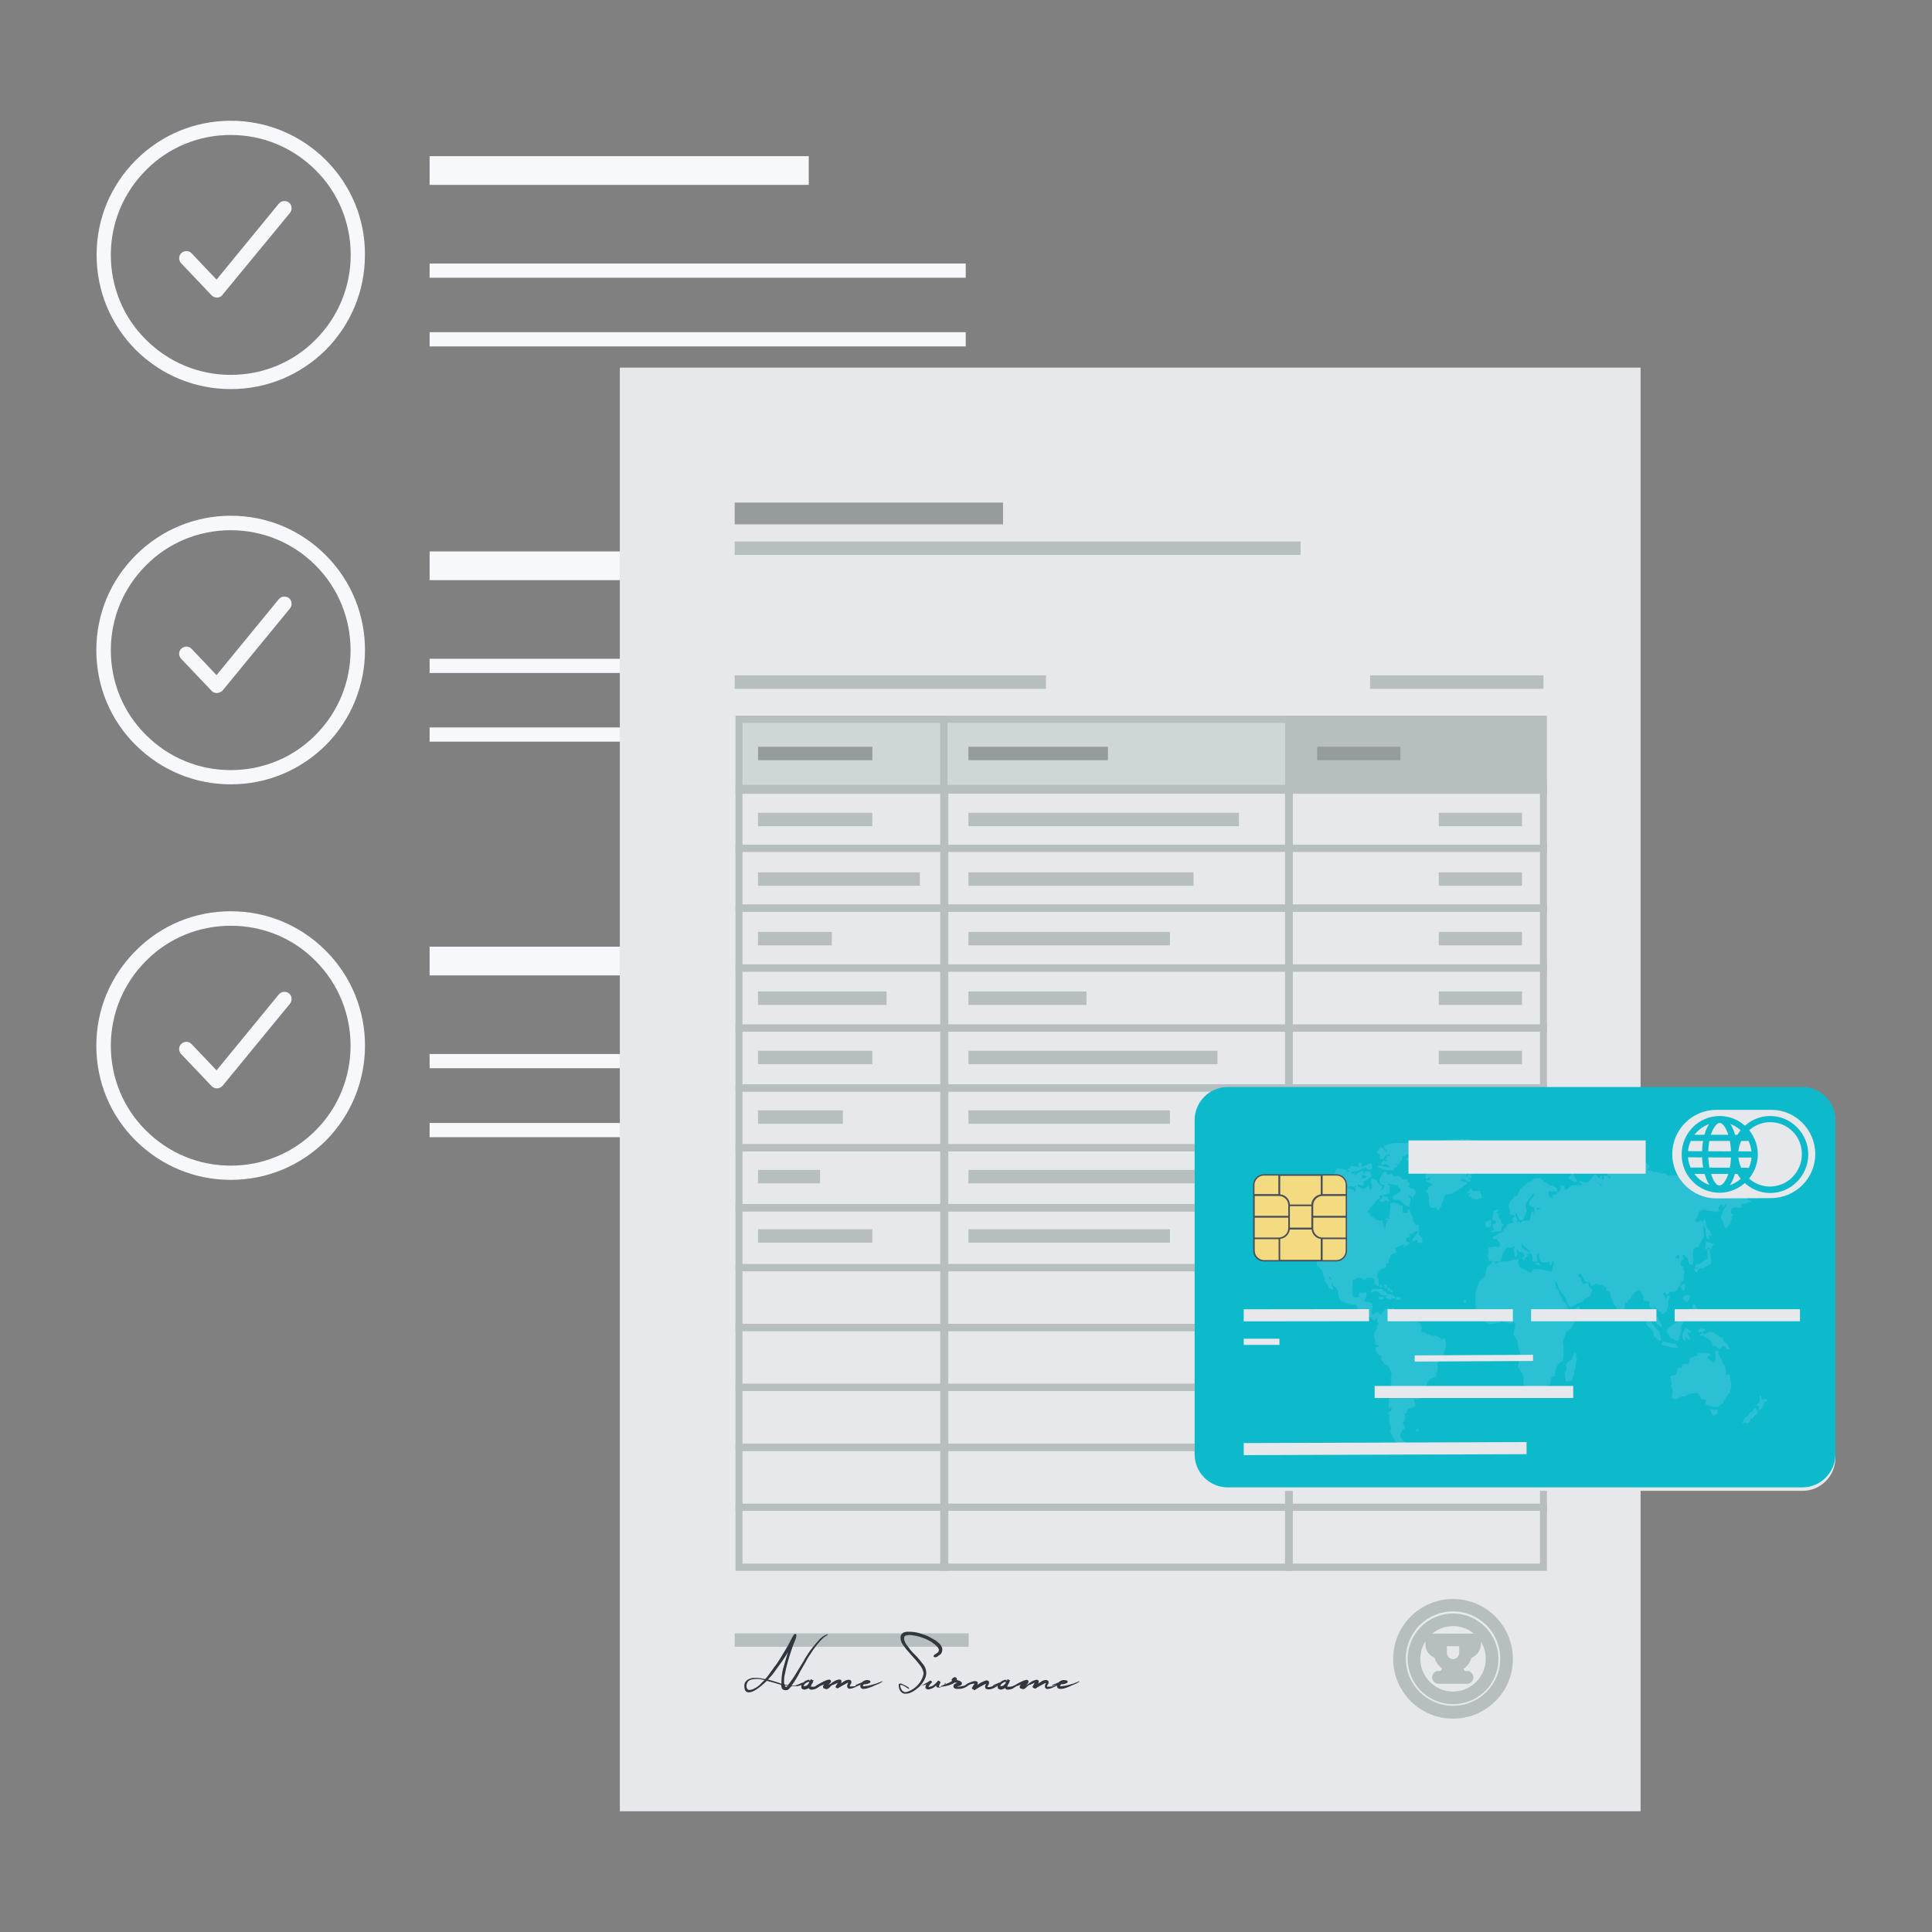<?xml version="1.0" encoding="utf-8"?>
<!-- Generator: Adobe Illustrator 23.1.0, SVG Export Plug-In . SVG Version: 6.00 Build 0)  -->
<svg version="1.1" baseProfile="tiny" id="Layer_1_copy"
	 xmlns="http://www.w3.org/2000/svg" xmlns:xlink="http://www.w3.org/1999/xlink" x="0px" y="0px" viewBox="0 0 72 72"
	 xml:space="preserve">
<rect x="0" y="0" width="72" height="72" fill="#808080" stroke="none"/>
<g>
	<g>
		<g>
			<g>
				<rect x="16.01" y="5.82" fill="#F7F8FC" width="14.13" height="1.07"/>
			</g>
			<g>
				<rect x="16.01" y="9.82" fill="#F7F8FC" width="19.98" height="0.53"/>
			</g>
			<g>
				<rect x="16.01" y="12.38" fill="#F7F8FC" width="19.98" height="0.53"/>
			</g>
		</g>
		<g>
			<g>
				<path fill="#F7F8FC" d="M8.08,11.09c-0.07,0-0.14-0.03-0.19-0.08l-1.14-1.2c-0.1-0.11-0.1-0.28,0.01-0.38
					c0.11-0.1,0.28-0.1,0.38,0.01l0.93,0.98l2.32-2.83c0.09-0.11,0.26-0.13,0.38-0.04c0.11,0.09,0.13,0.26,0.04,0.38L8.28,11
					C8.24,11.06,8.16,11.09,8.08,11.09C8.08,11.09,8.08,11.09,8.08,11.09z"/>
			</g>
			<g>
				<path fill="#F7F8FC" d="M8.6,14.5c-1.34,0-2.59-0.52-3.54-1.46C4.12,12.09,3.6,10.84,3.6,9.5c0-1.34,0.52-2.59,1.47-3.54
					C6.01,5.02,7.27,4.5,8.6,4.5c1.34,0,2.59,0.52,3.54,1.46c0.94,0.94,1.47,2.2,1.46,3.54c0,1.34-0.52,2.59-1.46,3.54
					C11.19,13.98,9.94,14.5,8.6,14.5z M8.6,5.03c-1.19,0-2.32,0.46-3.16,1.31C4.6,7.18,4.13,8.31,4.13,9.5
					c0,1.19,0.46,2.32,1.31,3.16c0.84,0.84,1.96,1.31,3.16,1.31c1.19,0,2.32-0.46,3.16-1.31c0.84-0.84,1.31-1.97,1.31-3.16
					s-0.46-2.32-1.31-3.16C10.92,5.5,9.8,5.03,8.6,5.03z"/>
			</g>
		</g>
		<g>
			<g>
				<rect x="16.01" y="20.55" fill="#F7F8FC" width="14.13" height="1.07"/>
			</g>
			<g>
				<rect x="16.01" y="24.55" fill="#F7F8FC" width="19.98" height="0.53"/>
			</g>
			<g>
				<rect x="16.01" y="27.11" fill="#F7F8FC" width="19.98" height="0.53"/>
			</g>
		</g>
		<g>
			<g>
				<path fill="#F7F8FC" d="M8.08,25.83c-0.07,0-0.14-0.03-0.19-0.08l-1.14-1.2c-0.1-0.11-0.1-0.28,0.01-0.38
					c0.11-0.1,0.28-0.1,0.38,0.01l0.93,0.98l2.32-2.83c0.09-0.11,0.26-0.13,0.38-0.04c0.11,0.09,0.13,0.26,0.04,0.38l-2.52,3.07
					C8.24,25.79,8.16,25.82,8.08,25.83C8.08,25.83,8.08,25.83,8.08,25.83z"/>
			</g>
			<g>
				<path fill="#F7F8FC" d="M8.6,29.23c-1.34,0-2.59-0.52-3.54-1.46c-0.95-0.94-1.47-2.2-1.47-3.54c0-1.34,0.52-2.59,1.47-3.54
					c0.94-0.94,2.2-1.47,3.54-1.47c1.34,0,2.59,0.52,3.54,1.47c1.95,1.95,1.95,5.12,0,7.08C11.19,28.71,9.94,29.23,8.6,29.23z
					 M8.6,19.76c-1.19,0-2.32,0.46-3.16,1.31c-0.84,0.84-1.31,1.97-1.31,3.16c0,1.19,0.46,2.32,1.31,3.16
					c0.84,0.84,1.96,1.31,3.16,1.31c1.19,0,2.32-0.46,3.16-1.31c1.74-1.74,1.74-4.58,0-6.32C10.92,20.23,9.8,19.76,8.6,19.76z"/>
			</g>
		</g>
		<g>
			<g>
				<rect x="16.01" y="35.28" fill="#F7F8FC" width="14.13" height="1.07"/>
			</g>
			<g>
				<rect x="16.01" y="39.28" fill="#F7F8FC" width="19.98" height="0.53"/>
			</g>
			<g>
				<rect x="16.01" y="41.85" fill="#F7F8FC" width="19.98" height="0.53"/>
			</g>
		</g>
		<g>
			<g>
				<path fill="#F7F8FC" d="M8.08,40.56c-0.07,0-0.14-0.03-0.19-0.08l-1.14-1.2c-0.1-0.11-0.1-0.28,0.01-0.38
					c0.11-0.1,0.28-0.1,0.38,0.01l0.93,0.98l2.32-2.83c0.09-0.11,0.26-0.13,0.38-0.04c0.11,0.09,0.13,0.26,0.04,0.38l-2.52,3.07
					C8.24,40.52,8.16,40.56,8.08,40.56C8.08,40.56,8.08,40.56,8.08,40.56z"/>
			</g>
			<g>
				<path fill="#F7F8FC" d="M8.6,43.97c-1.34,0-2.59-0.52-3.54-1.46c-0.95-0.94-1.47-2.2-1.47-3.54c0-1.34,0.52-2.59,1.47-3.54
					c0.94-0.95,2.2-1.47,3.54-1.47c1.34,0,2.59,0.52,3.54,1.47c1.95,1.95,1.95,5.12,0,7.08C11.19,43.45,9.94,43.97,8.6,43.97z
					 M8.6,34.5c-1.19,0-2.32,0.46-3.16,1.31c-0.84,0.84-1.31,1.97-1.31,3.16c0,1.19,0.46,2.32,1.31,3.16
					c0.84,0.84,1.96,1.31,3.16,1.31s2.32-0.47,3.16-1.31c1.74-1.74,1.74-4.58,0-6.32C10.92,34.96,9.8,34.5,8.6,34.5z"/>
			</g>
		</g>
	</g>
	<g>
		<g>
			<rect x="23.1" y="13.7" fill="#E6E8EB" width="38.04" height="53.8"/>
			<rect x="27.38" y="20.18" fill="#B7BEC0" width="21.09" height="0.5"/>
			<rect x="27.38" y="25.17" fill="#B7BEC0" width="11.6" height="0.5"/>
			<rect x="51.06" y="25.17" fill="#B7BEC0" width="6.46" height="0.5"/>
			<rect x="27.38" y="60.87" fill="#B7BEC0" width="8.72" height="0.5"/>
			<rect x="27.38" y="18.73" fill="#969B9D" width="10" height="0.81"/>
			<g>
				<g>
					<path fill="#B7BEC0" d="M35.34,38.44h-7.93v-2.5h7.93V38.44z M27.67,38.18h7.4v-1.97h-7.4V38.18z"/>
				</g>
				<g>
					<rect x="27.54" y="26.81" fill="#CED6D7" width="7.66" height="2.64"/>
					<path fill="#B7BEC0" d="M35.34,29.58h-7.93v-2.91h7.93V29.58z M27.67,29.31h7.4v-2.37h-7.4V29.31z"/>
				</g>
				<g>
					<path fill="#B7BEC0" d="M35.34,31.75h-7.93v-2.5h7.93V31.75z M27.67,31.48h7.4v-1.96h-7.4V31.48z"/>
				</g>
				<g>
					<rect x="35.18" y="26.81" fill="#CED6D7" width="12.84" height="2.64"/>
					<path fill="#B7BEC0" d="M48.15,29.58H35.04v-2.91h13.11V29.58z M35.31,29.31h12.58v-2.37H35.31V29.31z"/>
				</g>
				<g>
					<path fill="#B7BEC0" d="M48.15,31.75H35.04v-2.5h13.11V31.75z M35.31,31.48h12.58v-1.96H35.31V31.48z"/>
				</g>
				<g>
					<rect x="48.04" y="26.81" fill="#B7BEC0" width="9.47" height="2.64"/>
					<path fill="#B7BEC0" d="M57.65,29.58h-9.74v-2.91h9.74V29.58z M48.18,29.31h9.21v-2.37h-9.21V29.31z"/>
				</g>
				<g>
					<path fill="#B7BEC0" d="M57.65,31.75h-9.74v-2.5h9.74V31.75z M48.18,31.48h9.21v-1.96h-9.21V31.48z"/>
				</g>
				<g>
					<path fill="#B7BEC0" d="M35.34,33.98h-7.93v-2.5h7.93V33.98z M27.67,33.71h7.4v-1.97h-7.4V33.71z"/>
				</g>
				<g>
					<path fill="#B7BEC0" d="M48.15,33.98H35.04v-2.5h13.11V33.98z M35.31,33.71h12.58v-1.97H35.31V33.71z"/>
				</g>
				<g>
					<path fill="#B7BEC0" d="M57.65,33.98h-9.74v-2.5h9.74V33.98z M48.18,33.71h9.21v-1.97h-9.21V33.71z"/>
				</g>
				<g>
					<path fill="#B7BEC0" d="M35.34,36.21h-7.93v-2.5h7.93V36.21z M27.67,35.94h7.4v-1.96h-7.4V35.94z"/>
				</g>
				<g>
					<path fill="#B7BEC0" d="M48.15,36.21H35.04v-2.5h13.11V36.21z M35.31,35.94h12.58v-1.96H35.31V35.94z"/>
				</g>
				<g>
					<path fill="#B7BEC0" d="M57.65,36.21h-9.74v-2.5h9.74V36.21z M48.18,35.94h9.21v-1.96h-9.21V35.94z"/>
				</g>
				<g>
					<path fill="#B7BEC0" d="M48.15,38.44H35.04v-2.5h13.11V38.44z M35.31,38.18h12.58v-1.97H35.31V38.18z"/>
				</g>
				<g>
					<path fill="#B7BEC0" d="M57.65,38.44h-9.74v-2.5h9.74V38.44z M48.18,38.18h9.21v-1.97h-9.21V38.18z"/>
				</g>
				<g>
					<path fill="#B7BEC0" d="M35.34,40.68h-7.93v-2.5h7.93V40.68z M27.67,40.41h7.4v-1.96h-7.4V40.41z"/>
				</g>
				<g>
					<path fill="#B7BEC0" d="M48.15,40.68H35.04v-2.5h13.11V40.68z M35.31,40.41h12.58v-1.96H35.31V40.41z"/>
				</g>
				<g>
					<path fill="#B7BEC0" d="M57.65,40.68h-9.74v-2.5h9.74V40.68z M48.18,40.41h9.21v-1.96h-9.21V40.41z"/>
				</g>
				<g>
					<path fill="#B7BEC0" d="M35.34,42.91h-7.93v-2.5h7.93V42.91z M27.67,42.64h7.4v-1.96h-7.4V42.64z"/>
				</g>
				<g>
					<path fill="#B7BEC0" d="M48.15,42.91H35.04v-2.5h13.11V42.91z M35.31,42.64h12.58v-1.96H35.31V42.64z"/>
				</g>
				<g>
					<path fill="#B7BEC0" d="M57.65,42.91h-9.74v-2.5h9.74V42.91z M48.18,42.64h9.21v-1.96h-9.21V42.64z"/>
				</g>
				<g>
					<path fill="#B7BEC0" d="M35.34,45.14h-7.93v-2.5h7.93V45.14z M27.67,44.87h7.4v-1.97h-7.4V44.87z"/>
				</g>
				<g>
					<path fill="#B7BEC0" d="M48.15,45.14H35.04v-2.5h13.11V45.14z M35.31,44.87h12.58v-1.97H35.31V44.87z"/>
				</g>
				<g>
					<path fill="#B7BEC0" d="M57.65,45.14h-9.74v-2.5h9.74V45.14z M48.18,44.87h9.21v-1.97h-9.21V44.87z"/>
				</g>
				<g>
					<path fill="#B7BEC0" d="M35.34,47.37h-7.93v-2.5h7.93V47.37z M27.67,47.11h7.4v-1.96h-7.4V47.11z"/>
				</g>
				<g>
					<path fill="#B7BEC0" d="M48.15,47.37H35.04v-2.5h13.11V47.37z M35.31,47.11h12.58v-1.96H35.31V47.11z"/>
				</g>
				<g>
					<path fill="#B7BEC0" d="M57.65,47.37h-9.74v-2.5h9.74V47.37z M48.18,47.11h9.21v-1.96h-9.21V47.11z"/>
				</g>
				<g>
					<path fill="#B7BEC0" d="M35.34,49.61h-7.93v-2.5h7.93V49.61z M27.67,49.34h7.4v-1.96h-7.4V49.34z"/>
				</g>
				<g>
					<path fill="#B7BEC0" d="M48.15,49.61H35.04v-2.5h13.11V49.61z M35.31,49.34h12.58v-1.96H35.31V49.34z"/>
				</g>
				<g>
					<path fill="#B7BEC0" d="M57.65,49.61h-9.74v-2.5h9.74V49.61z M48.18,49.34h9.21v-1.96h-9.21V49.34z"/>
				</g>
				<g>
					<path fill="#B7BEC0" d="M35.34,51.84h-7.93v-2.5h7.93V51.84z M27.67,51.57h7.4v-1.97h-7.4V51.57z"/>
				</g>
				<g>
					<path fill="#B7BEC0" d="M48.15,51.84H35.04v-2.5h13.11V51.84z M35.31,51.57h12.58v-1.97H35.31V51.57z"/>
				</g>
				<g>
					<path fill="#B7BEC0" d="M57.65,51.84h-9.74v-2.5h9.74V51.84z M48.18,51.57h9.21v-1.97h-9.21V51.57z"/>
				</g>
				<g>
					<path fill="#B7BEC0" d="M35.34,54.07h-7.93v-2.5h7.93V54.07z M27.67,53.8h7.4v-1.96h-7.4V53.8z"/>
				</g>
				<g>
					<path fill="#B7BEC0" d="M48.15,54.07H35.04v-2.5h13.11V54.07z M35.31,53.8h12.58v-1.96H35.31V53.8z"/>
				</g>
				<g>
					<path fill="#B7BEC0" d="M57.65,54.07h-9.74v-2.5h9.74V54.07z M48.18,53.8h9.21v-1.96h-9.21V53.8z"/>
				</g>
				<g>
					<path fill="#B7BEC0" d="M35.34,56.3h-7.93v-2.5h7.93V56.3z M27.67,56.04h7.4v-1.96h-7.4V56.04z"/>
				</g>
				<g>
					<path fill="#B7BEC0" d="M48.15,56.3H35.04v-2.5h13.11V56.3z M35.31,56.04h12.58v-1.96H35.31V56.04z"/>
				</g>
				<g>
					<path fill="#B7BEC0" d="M57.65,56.3h-9.74v-2.5h9.74V56.3z M48.18,56.04h9.21v-1.96h-9.21V56.04z"/>
				</g>
				<g>
					<path fill="#B7BEC0" d="M35.34,58.54h-7.93v-2.5h7.93V58.54z M27.67,58.27h7.4V56.3h-7.4V58.27z"/>
				</g>
				<g>
					<path fill="#B7BEC0" d="M48.15,58.54H35.04v-2.5h13.11V58.54z M35.31,58.27h12.58V56.3H35.31V58.27z"/>
				</g>
				<g>
					<path fill="#B7BEC0" d="M57.65,58.54h-9.74v-2.5h9.74V58.54z M48.18,58.27h9.21V56.3h-9.21V58.27z"/>
				</g>
			</g>
			<g>
				<g>
					<g>
						<path fill="#B7BEC0" d="M54.15,64.05c-1.23,0-2.23-1-2.23-2.23c0-1.23,1-2.23,2.23-2.23s2.23,1,2.23,2.23
							C56.39,63.05,55.38,64.05,54.15,64.05z M54.15,60.05c-0.97,0-1.76,0.79-1.76,1.76c0,0.97,0.79,1.76,1.76,1.76
							c0.97,0,1.76-0.79,1.76-1.76C55.91,60.84,55.12,60.05,54.15,60.05z"/>
					</g>
				</g>
				<g>
					<g>
						<path fill="#B7BEC0" d="M54.15,63.51c-0.93,0-1.69-0.76-1.69-1.69c0-0.93,0.76-1.69,1.69-1.69c0.93,0,1.69,0.76,1.69,1.69
							C55.85,62.75,55.09,63.51,54.15,63.51z M54.15,60.6c-0.67,0-1.22,0.55-1.22,1.22c0,0.67,0.55,1.22,1.22,1.22
							c0.67,0,1.22-0.55,1.22-1.22C55.37,61.14,54.82,60.6,54.15,60.6z"/>
					</g>
				</g>
				<g>
					<g>
						<path fill="#B7BEC0" d="M54.15,62.31c-0.39,0-0.71-0.32-0.71-0.71v-0.48c0-0.13,0.11-0.24,0.24-0.24h0.94
							c0.13,0,0.24,0.11,0.24,0.24v0.48C54.86,61.99,54.54,62.31,54.15,62.31z M53.92,61.35v0.24c0,0.13,0.1,0.24,0.23,0.24
							c0.13,0,0.23-0.11,0.23-0.24v-0.24H53.92z"/>
					</g>
					<g>
						<g>
							<path fill="#B7BEC0" d="M53.65,61.81c-0.29,0-0.53-0.24-0.53-0.53v-0.16c0-0.13,0.11-0.24,0.24-0.24h0.33
								c0.13,0,0.24,0.11,0.24,0.24c0,0.11-0.08,0.21-0.19,0.23c0.09,0.03,0.16,0.12,0.16,0.22C53.89,61.7,53.78,61.81,53.65,61.81z
								"/>
						</g>
						<g>
							<path fill="#B7BEC0" d="M54.65,61.81c-0.13,0-0.24-0.11-0.24-0.24c0-0.1,0.07-0.19,0.16-0.22c-0.11-0.02-0.19-0.12-0.19-0.23
								c0-0.13,0.11-0.24,0.24-0.24h0.33c0.13,0,0.24,0.11,0.24,0.24v0.16C55.18,61.57,54.95,61.81,54.65,61.81z"/>
						</g>
					</g>
					<g>
						<path fill="#B7BEC0" d="M54.14,62.56c-0.13,0-0.24-0.11-0.24-0.24v-0.22c0-0.13,0.11-0.24,0.24-0.24s0.24,0.11,0.24,0.24v0.22
							C54.38,62.45,54.27,62.56,54.14,62.56z"/>
					</g>
					<g>
						<path fill="#B7BEC0" d="M54.67,62.75h-1.06c-0.13,0-0.24-0.11-0.24-0.24c0-0.13,0.11-0.24,0.24-0.24h1.06
							c0.13,0,0.24,0.11,0.24,0.24C54.91,62.64,54.8,62.75,54.67,62.75z"/>
					</g>
					<g>
						<path fill="#B7BEC0" d="M54.35,62.57h-0.42c-0.13,0-0.24-0.11-0.24-0.24c0-0.13,0.11-0.24,0.24-0.24h0.42
							c0.13,0,0.24,0.11,0.24,0.24C54.59,62.47,54.48,62.57,54.35,62.57z"/>
					</g>
				</g>
			</g>
			<rect x="28.25" y="30.29" fill="#B7BEC0" width="4.26" height="0.5"/>
			<rect x="28.25" y="27.83" fill="#969B9D" width="4.26" height="0.5"/>
			<rect x="36.09" y="30.29" fill="#B7BEC0" width="10.08" height="0.5"/>
			<rect x="53.62" y="30.29" fill="#B7BEC0" width="3.1" height="0.5"/>
			<rect x="36.09" y="27.83" fill="#969B9D" width="5.2" height="0.5"/>
			<rect x="49.09" y="27.83" fill="#969B9D" width="3.1" height="0.5"/>
			<rect x="28.25" y="32.51" fill="#B7BEC0" width="6.03" height="0.5"/>
			<rect x="36.09" y="32.51" fill="#B7BEC0" width="8.39" height="0.5"/>
			<rect x="53.62" y="32.51" fill="#B7BEC0" width="3.1" height="0.5"/>
			<rect x="28.25" y="34.73" fill="#B7BEC0" width="2.75" height="0.5"/>
			<rect x="36.09" y="34.73" fill="#B7BEC0" width="7.51" height="0.5"/>
			<rect x="53.62" y="34.73" fill="#B7BEC0" width="3.1" height="0.5"/>
			<rect x="28.25" y="36.95" fill="#B7BEC0" width="4.79" height="0.5"/>
			<rect x="36.09" y="36.95" fill="#B7BEC0" width="4.4" height="0.5"/>
			<rect x="53.62" y="36.95" fill="#B7BEC0" width="3.1" height="0.5"/>
			<rect x="28.25" y="39.16" fill="#B7BEC0" width="4.26" height="0.5"/>
			<rect x="36.09" y="39.16" fill="#B7BEC0" width="9.28" height="0.5"/>
			<rect x="53.62" y="39.16" fill="#B7BEC0" width="3.1" height="0.5"/>
			<rect x="28.25" y="41.38" fill="#B7BEC0" width="3.16" height="0.5"/>
			<rect x="36.09" y="41.38" fill="#B7BEC0" width="7.51" height="0.5"/>
			<rect x="53.62" y="41.38" fill="#B7BEC0" width="3.1" height="0.5"/>
			<rect x="28.25" y="43.6" fill="#B7BEC0" width="2.31" height="0.5"/>
			<rect x="36.09" y="43.6" fill="#B7BEC0" width="10.97" height="0.5"/>
			<rect x="53.62" y="43.6" fill="#B7BEC0" width="3.1" height="0.5"/>
			<rect x="28.25" y="45.81" fill="#B7BEC0" width="4.26" height="0.5"/>
			<rect x="36.09" y="45.81" fill="#B7BEC0" width="7.51" height="0.5"/>
			<rect x="53.62" y="45.81" fill="#B7BEC0" width="3.1" height="0.5"/>
			<g>
				<path fill="#31373E" d="M28.52,62.57c0.06-0.06,0.11-0.13,0.16-0.2c0.05-0.07,0.11-0.15,0.16-0.22c-0.01,0.01-0.01,0.01-0.01,0
					c0.01-0.01,0.02-0.02,0.03-0.03c0.01-0.01,0.02-0.03,0.04-0.05c0.01-0.02,0.02-0.03,0.03-0.04c0.13-0.19,0.23-0.36,0.32-0.51
					c0.09-0.15,0.16-0.27,0.2-0.36c0.05-0.09,0.08-0.16,0.11-0.2c0.03-0.05,0.05-0.07,0.07-0.07c0.02,0,0.03,0,0.03,0.01h-0.01
					c0.02,0.01,0.03,0.02,0.03,0.05c0,0.03-0.01,0.06-0.02,0.1c-0.01,0.04-0.03,0.09-0.05,0.13c-0.04,0.09-0.09,0.23-0.15,0.42
					c-0.06,0.18-0.13,0.41-0.19,0.69c-0.01,0.06-0.02,0.12-0.04,0.19c-0.01,0.07-0.01,0.14-0.01,0.21c0,0.05,0.01,0.08,0.03,0.09
					c0.02,0.01,0.05,0.01,0.08,0.02c0,0,0.01,0,0.02,0c0,0,0.01,0,0.01,0c0.02-0.02,0.03-0.04,0.05-0.06
					c0.09-0.12,0.17-0.23,0.24-0.35c0.07-0.12,0.15-0.24,0.22-0.36c0.02-0.03,0.04-0.07,0.06-0.1c0.02-0.03,0.04-0.06,0.05-0.09
					c0.09-0.15,0.18-0.29,0.27-0.4c0.09-0.12,0.18-0.22,0.26-0.31c0.05-0.06,0.1-0.1,0.14-0.13c0.04-0.03,0.08-0.05,0.1-0.06
					c0.03-0.01,0.05-0.02,0.08-0.03V60.9c0.01,0,0.02,0,0.02,0.02c0,0.01,0,0.01,0,0.01c-0.01,0-0.01,0-0.02,0.01
					c0,0-0.02,0.01-0.05,0.03c-0.03,0.02-0.08,0.05-0.13,0.1c-0.05,0.05-0.12,0.12-0.19,0.21c-0.07,0.09-0.16,0.2-0.25,0.35
					c-0.06,0.08-0.11,0.16-0.15,0.24c-0.04,0.08-0.09,0.16-0.13,0.23c-0.07,0.12-0.14,0.24-0.2,0.36c-0.07,0.13-0.15,0.25-0.23,0.36
					c0.07,0,0.13-0.01,0.19-0.02c0.06-0.01,0.12-0.03,0.18-0.06c0.01,0,0.02,0.01,0.02,0.02c-0.06,0.03-0.12,0.05-0.18,0.06
					c-0.06,0.01-0.12,0.02-0.19,0.02c-0.02,0-0.05,0.02-0.08,0.06c-0.02,0.02-0.03,0.04-0.06,0.06c-0.02,0.02-0.06,0.03-0.11,0.03
					c-0.03,0-0.06-0.01-0.08-0.02c-0.02-0.01-0.04-0.03-0.05-0.05c-0.01-0.02-0.02-0.04-0.02-0.07c-0.01-0.02-0.01-0.04-0.01-0.06
					c-0.03-0.01-0.07-0.02-0.1-0.03c-0.04-0.01-0.07-0.02-0.1-0.03c-0.07-0.02-0.13-0.04-0.18-0.05c-0.06-0.01-0.11-0.03-0.15-0.04
					c-0.15,0.14-0.28,0.25-0.39,0.32c-0.11,0.07-0.2,0.11-0.28,0.11c-0.12,0-0.17-0.08-0.17-0.24c0-0.06,0.01-0.11,0.04-0.15
					c0.03-0.04,0.06-0.07,0.1-0.09c0.04-0.02,0.08-0.04,0.13-0.05c0.05-0.01,0.09-0.01,0.13-0.01c0.06,0,0.12,0,0.18,0.01
					c0.06,0.01,0.12,0.02,0.17,0.03c0.01,0,0.01,0,0.02,0C28.52,62.57,28.52,62.57,28.52,62.57L28.52,62.57z M28.39,62.71
					c0.02-0.02,0.03-0.03,0.05-0.05c0.02-0.02,0.03-0.03,0.05-0.05c-0.05-0.01-0.1-0.02-0.15-0.03c-0.05-0.01-0.1-0.01-0.14-0.01
					c-0.04,0-0.08,0-0.13,0.01c-0.04,0-0.09,0.02-0.12,0.03c-0.04,0.02-0.07,0.04-0.09,0.08c-0.02,0.03-0.04,0.08-0.04,0.13
					c0,0.06,0.01,0.1,0.03,0.12c0.02,0.03,0.05,0.04,0.07,0.04c0.07,0,0.14-0.02,0.22-0.07C28.21,62.88,28.3,62.81,28.39,62.71z
					 M29.31,61.75c0.01-0.03,0.02-0.06,0.03-0.1c0.01-0.03,0.02-0.06,0.03-0.09c-0.03,0.06-0.08,0.13-0.13,0.21
					c-0.05,0.08-0.11,0.17-0.18,0.26c-0.07,0.09-0.13,0.19-0.21,0.29c-0.07,0.1-0.15,0.19-0.23,0.27c0.1,0.03,0.18,0.05,0.24,0.07
					c0.06,0.02,0.12,0.04,0.16,0.05c0.02,0.01,0.03,0.01,0.05,0.02c0.02,0.01,0.04,0.01,0.05,0.02c0,0,0-0.01,0-0.01c0,0,0,0,0-0.01
					c0-0.19,0.02-0.37,0.06-0.53C29.22,62.05,29.27,61.9,29.31,61.75z M29.29,62.87c0.01,0,0.04-0.01,0.07-0.04
					c-0.03,0-0.07-0.01-0.11-0.03C29.26,62.85,29.28,62.87,29.29,62.87z M29.38,61.53c-0.01,0.02-0.01,0.03-0.01,0.04
					C29.37,61.55,29.38,61.53,29.38,61.53L29.38,61.53z M29.38,62.82l-0.01,0.01h0.02L29.38,62.82z"/>
				<path fill="#31373E" d="M29.65,62.83L29.65,62.83l0.03-0.01h-0.01h0.01h0l0.01-0.01V62.8l0.23-0.1l-0.01,0.01h0.01h-0.01h0.01
					h-0.01h0.01V62.7l0.01,0.01c0.04-0.04,0.07-0.06,0.11-0.08c0.04-0.01,0.06-0.02,0.08-0.03c0.03,0,0.05,0,0.06,0.01h-0.02h0.02h0
					h0c0.01,0,0.01,0.01,0.02,0.01l-0.03-0.01c-0.01,0-0.02,0-0.03,0l-0.04,0h0.03h0h0.01c0.02,0,0.03,0,0.04,0.01h0.01
					c0.02-0.03,0.03-0.04,0.04-0.04c0.01,0,0.03,0.02,0.06,0.04c0-0.01,0.01-0.01,0.02-0.01l-0.02,0.02l0.02-0.02l0,0.01
					c0,0,0,0-0.01,0l0.01,0v0.01l-0.01,0.01l0.02-0.03l0,0.01l-0.01,0.02c0,0-0.01,0.01-0.01,0.01l0.01,0v-0.01l-0.01,0.02
					c0,0.01,0,0.01,0,0.01s0,0,0,0.01l0,0.01v0.01h0l0-0.01h0l-0.03,0.05c-0.01,0.01-0.02,0.03-0.03,0.05
					c-0.01,0.02-0.02,0.04-0.02,0.06c0,0.01,0.01,0.01,0.02,0.01c0.05,0,0.1,0,0.14-0.01c0.04-0.01,0.08-0.02,0.11-0.03
					c0.03-0.01,0.07-0.02,0.11-0.05v0.01l0.01-0.01h-0.01h0.01l0.01,0.01l-0.03,0.02l0.01-0.01h0l0.02-0.01l-0.01,0.01h0.01h-0.01
					l0,0l0,0v0v0v0l0.01,0h-0.01l0.01-0.01v0.01v-0.01v0.01v-0.01v0.01h0.01l-0.01,0l-0.01,0.01h0.01l-0.01,0c0,0,0,0,0,0
					c0,0,0,0,0,0H30.6l0.02-0.01l-0.01,0.01v0v0l-0.02,0.02c-0.01,0-0.02,0.01-0.03,0.01c-0.01,0-0.02,0.01-0.02,0.01l0,0
					c0,0,0,0.01,0,0.01c-0.01,0-0.01,0.01-0.01,0.01c-0.02,0.01-0.04,0.02-0.08,0.05c-0.04,0.03-0.11,0.05-0.2,0.06
					c-0.02,0-0.04,0-0.06-0.01c-0.02-0.01-0.04-0.02-0.05-0.05c-0.02,0.01-0.04,0.02-0.06,0.03c-0.02,0.01-0.06,0.02-0.1,0.03
					c-0.01,0-0.04-0.01-0.07-0.02c-0.03-0.01-0.05-0.04-0.05-0.09c0-0.03,0.01-0.04,0.01-0.06c-0.02,0.01-0.05,0.01-0.08,0.02
					c-0.03,0.01-0.06,0.01-0.08,0.02h0c-0.01,0-0.01,0-0.03,0c0,0-0.01,0-0.01,0.01L29.65,62.83z M29.9,62.73l0.01-0.01L29.9,62.73
					L29.9,62.73L29.9,62.73L29.9,62.73L29.9,62.73L29.9,62.73z M29.96,62.84c0.04,0,0.07-0.01,0.09-0.02
					c0.03-0.01,0.05-0.03,0.06-0.05c0.02-0.02,0.03-0.04,0.04-0.05c0.01-0.02,0.01-0.03,0.01-0.03c0-0.01-0.01-0.01-0.02-0.01
					c-0.03,0-0.06,0.01-0.1,0.04c-0.04,0.02-0.07,0.06-0.09,0.1V62.84z M30.15,62.63c0.01,0,0.02,0,0.03,0.01h0.01h-0.01l0.01,0
					c0,0,0-0.01,0-0.01l-0.02-0.01h-0.01h0.01v0.01l-0.01-0.01H30.15z M30.19,62.62L30.19,62.62L30.19,62.62L30.19,62.62
					L30.19,62.62L30.19,62.62L30.19,62.62L30.19,62.62L30.19,62.62h-0.01H30.19h-0.02c0,0-0.01,0-0.01,0c0,0-0.01,0-0.01,0
					l0.02,0.01H30.19z"/>
				<path fill="#31373E" d="M31.14,62.87c0-0.02,0.01-0.04,0.03-0.07c0.01-0.02,0.03-0.06,0.06-0.09c-0.04,0.02-0.07,0.03-0.11,0.05
					c-0.04,0.02-0.07,0.03-0.11,0.04c-0.03,0.02-0.06,0.05-0.1,0.09c-0.04,0.04-0.08,0.06-0.11,0.06c-0.02,0-0.04-0.01-0.08-0.02
					c-0.03-0.01-0.05-0.04-0.05-0.08c0.01-0.03,0.02-0.05,0.03-0.06c0.01-0.01,0.02-0.01,0.03-0.02c-0.08,0.03-0.14,0.05-0.2,0.07
					c-0.06,0.01-0.09,0.02-0.1,0.02H30.4c-0.01-0.01-0.01-0.01-0.01-0.02c0-0.01,0-0.01,0-0.01c0.01,0,0.02,0,0.02-0.01
					c0,0,0.03-0.01,0.07-0.04c0.04-0.02,0.09-0.05,0.14-0.08c0.05-0.03,0.11-0.05,0.17-0.08c0.06-0.02,0.1-0.03,0.13-0.03v0.01
					c0.01,0,0.02,0.01,0.03,0.01c0.01,0.01,0.02,0.02,0.02,0.05c0,0.02-0.01,0.04-0.03,0.06c-0.02,0.02-0.03,0.03-0.05,0.05
					c-0.02,0.02-0.04,0.03-0.07,0.05c0.05-0.03,0.1-0.06,0.15-0.08c0.01-0.01,0.03-0.02,0.05-0.04c0.02-0.02,0.05-0.03,0.08-0.05
					c0.03-0.02,0.06-0.03,0.09-0.04c0.03-0.01,0.06-0.02,0.09-0.02c0.01,0,0.02,0.01,0.05,0.01c0.02,0.01,0.03,0.03,0.03,0.06
					c0,0.02,0,0.03-0.01,0.04c0,0.01-0.01,0.02-0.01,0.03c0.03-0.02,0.07-0.04,0.13-0.08c0.06-0.04,0.12-0.05,0.17-0.05
					c0.02,0,0.04,0.01,0.06,0.02h0c0.02,0.02,0.03,0.04,0.03,0.06c0,0.03-0.01,0.06-0.03,0.09c-0.02,0.02-0.03,0.04-0.03,0.06
					c0,0.02,0,0.02,0.01,0.02c0.01,0,0.02,0,0.05,0c0.04,0,0.08-0.01,0.12-0.01c0.04-0.01,0.07-0.02,0.1-0.03
					c0.03-0.01,0.05-0.03,0.07-0.04c0.02-0.01,0.03-0.02,0.03-0.02h0.01h0c0.01,0,0.01,0.01,0.01,0.02c0,0.01,0,0.01,0,0.02v-0.01
					c0,0-0.02,0.01-0.04,0.02c-0.02,0.01-0.04,0.03-0.08,0.04c-0.03,0.02-0.07,0.03-0.11,0.05c-0.04,0.02-0.09,0.03-0.13,0.04
					c-0.05,0.01-0.09,0-0.11-0.02c-0.02-0.02-0.03-0.05-0.03-0.08c0-0.03,0.01-0.05,0.02-0.07c0.01-0.02,0.02-0.04,0.02-0.05
					c-0.01,0-0.02,0.01-0.04,0.01c-0.01,0.01-0.02,0.01-0.03,0.02c-0.13,0.07-0.21,0.11-0.25,0.14c-0.04,0.03-0.07,0.04-0.07,0.04
					c-0.01,0-0.03,0-0.05-0.02C31.15,62.9,31.14,62.88,31.14,62.87z"/>
				<path fill="#31373E" d="M32.08,62.9c-0.01-0.02-0.02-0.05-0.02-0.06c0-0.02,0-0.04,0.01-0.06c-0.03,0.01-0.05,0.01-0.08,0.02
					c-0.03,0.01-0.05,0.01-0.08,0.02h-0.01c-0.01,0-0.02,0-0.03,0c0,0-0.01,0-0.01,0.01l-0.02,0.01l0.02-0.01l0.01,0h0v-0.01h0.01
					V62.8l0.23-0.1l-0.01,0.01h0.01c0.02-0.03,0.05-0.05,0.09-0.07c0.04-0.02,0.08-0.03,0.11-0.03c0.03,0,0.05,0,0.06,0.01h-0.02
					h0.02h0h0.01c0.01,0,0.02,0.01,0.03,0.01c0.02,0.01,0.03,0.03,0.03,0.04c0,0.02-0.01,0.04-0.03,0.05
					c-0.02,0.01-0.05,0.02-0.07,0.03c-0.03,0.01-0.06,0.01-0.11,0.02c-0.01,0-0.02,0-0.03-0.01c-0.03,0.05-0.05,0.07-0.05,0.08
					c0.04,0,0.08,0,0.13-0.01c0.04,0,0.08-0.01,0.12-0.02c0.03-0.01,0.08-0.02,0.12-0.03c0.03-0.01,0.06-0.02,0.1-0.03
					c0.04-0.01,0.08-0.02,0.11-0.04c0.04-0.01,0.08-0.03,0.13-0.05h0.01l0-0.01l0.01,0.01v0.02l-0.01,0l-0.01,0.01
					c-0.02,0.01-0.05,0.03-0.09,0.05c-0.04,0.02-0.09,0.04-0.14,0.06c-0.05,0.02-0.1,0.04-0.14,0.06c-0.05,0.02-0.08,0.03-0.11,0.04
					c-0.03,0.01-0.06,0.02-0.1,0.03c-0.04,0.01-0.08,0.01-0.13,0.01C32.14,62.94,32.11,62.93,32.08,62.9z M32.31,62.69
					c-0.01,0-0.03,0.01-0.04,0.02C32.28,62.71,32.29,62.7,32.31,62.69c0,0,0.01,0,0.02,0L32.31,62.69L32.31,62.69z"/>
				<path fill="#31373E" d="M34.63,61c0.05,0.03,0.1,0.06,0.16,0.09c0.06,0.03,0.11,0.07,0.16,0.11c0.05,0.04,0.09,0.08,0.12,0.13
					c0.03,0.05,0.05,0.1,0.05,0.15c-0.01,0.08-0.03,0.14-0.08,0.18c-0.05,0.03-0.08,0.05-0.09,0.06c0,0.01-0.01,0.01-0.02,0.02
					c-0.01,0.01-0.04,0.02-0.09,0.02c-0.02,0-0.04-0.01-0.05-0.03c0-0.02,0.01-0.04,0.02-0.05c0.02-0.01,0.03-0.03,0.06-0.04
					c0.03-0.02,0.05-0.04,0.08-0.06c0.03-0.03,0.04-0.06,0.04-0.09c0-0.03-0.02-0.08-0.07-0.13c-0.05-0.05-0.12-0.11-0.21-0.17
					c-0.09-0.06-0.2-0.11-0.34-0.16c-0.13-0.05-0.28-0.08-0.45-0.1c-0.05,0-0.1,0.01-0.15,0.02c-0.05,0.01-0.08,0.05-0.08,0.1
					c0,0.04,0.01,0.08,0.03,0.13c0.02,0.05,0.05,0.1,0.09,0.15c0.04,0.05,0.08,0.1,0.12,0.16c0.04,0.05,0.09,0.1,0.13,0.14
					c0.02,0.02,0.03,0.03,0.05,0.05c0.01,0.02,0.03,0.04,0.05,0.05c0.08,0.09,0.16,0.19,0.24,0.29c0.08,0.1,0.12,0.21,0.12,0.33
					c0,0.09-0.03,0.18-0.08,0.27c-0.05,0.09-0.11,0.17-0.19,0.25C34.17,62.94,34.09,63,34,63.05c-0.09,0.05-0.17,0.07-0.25,0.07
					c-0.06,0-0.1-0.01-0.14-0.04c-0.03-0.03-0.06-0.06-0.08-0.1c-0.02-0.04-0.03-0.07-0.03-0.11c-0.01-0.04-0.01-0.06-0.01-0.07
					c0-0.04,0.02-0.06,0.07-0.06c0.03,0,0.05,0.01,0.07,0.02h-0.01c0.07,0.03,0.12,0.05,0.15,0.07c0.04,0.02,0.06,0.04,0.08,0.05
					c0.02,0.02,0.03,0.03,0.03,0.04c0,0.01,0,0.01,0,0.02c-0.02,0-0.04-0.01-0.05-0.02c-0.02-0.01-0.04-0.02-0.06-0.04
					c-0.03-0.02-0.06-0.04-0.1-0.06c-0.04-0.02-0.08-0.03-0.12-0.03c0,0.03,0,0.06,0.01,0.09c0.01,0.03,0.02,0.06,0.04,0.09
					c0.02,0.03,0.03,0.05,0.06,0.06c0.02,0.02,0.05,0.03,0.08,0.03c0.05,0,0.11-0.02,0.19-0.06c0.08-0.04,0.15-0.09,0.22-0.15
					c0.07-0.07,0.13-0.14,0.18-0.23c0.05-0.09,0.08-0.18,0.09-0.27c-0.02-0.11-0.07-0.21-0.14-0.3c-0.07-0.09-0.15-0.19-0.24-0.28
					c-0.02-0.03-0.04-0.05-0.06-0.07c-0.02-0.02-0.04-0.05-0.07-0.08c-0.02-0.02-0.03-0.04-0.05-0.06c-0.07-0.07-0.13-0.16-0.2-0.25
					c-0.07-0.09-0.1-0.18-0.1-0.27c0-0.06,0.01-0.11,0.04-0.14c0.03-0.03,0.06-0.06,0.1-0.07c0.04-0.01,0.08-0.02,0.11-0.02
					c0.03,0,0.06,0,0.07,0c0.14,0,0.28,0.02,0.4,0.06C34.42,60.91,34.53,60.95,34.63,61z"/>
				<path fill="#31373E" d="M35.23,62.72c0.01,0,0.01,0,0.01,0.02c0,0,0,0,0,0.01c0,0.01-0.01,0.02-0.03,0.02
					c0,0-0.01,0.01-0.02,0.02c-0.01,0.01-0.02,0.03-0.04,0.04c-0.02,0.02-0.04,0.03-0.07,0.04c-0.03,0.01-0.06,0.02-0.09,0.02
					c-0.03,0-0.05,0-0.07-0.01c-0.02-0.01-0.03-0.03-0.03-0.07c-0.03,0.03-0.07,0.07-0.13,0.1c-0.06,0.03-0.12,0.05-0.17,0.05
					c-0.02,0-0.03,0-0.05-0.01c-0.02-0.01-0.03-0.02-0.04-0.03l-0.01-0.02c0-0.02,0-0.03,0-0.03l0-0.03
					c0.01-0.02,0.01-0.03,0.02-0.04c0-0.01,0.01-0.02,0.02-0.03c-0.02,0.01-0.04,0.01-0.06,0.02c-0.02,0-0.04,0.01-0.06,0.01
					c-0.02,0.01-0.04,0.01-0.07,0.02h-0.02l0.02-0.01l0.02,0h-0.01h0.01h0l0.01-0.01v0v0v0c0.1-0.05,0.17-0.09,0.22-0.12
					c0.05-0.03,0.07-0.05,0.08-0.05c0.01,0,0.03,0.01,0.04,0.02c0.02,0.01,0.02,0.03,0.02,0.04c0,0.01-0.01,0.02-0.02,0.03
					c-0.01,0.01-0.03,0.02-0.04,0.04c-0.01,0.01-0.03,0.03-0.04,0.05c-0.01,0.02-0.02,0.04-0.03,0.06c0.03,0,0.07-0.01,0.12-0.03
					c0.06-0.02,0.13-0.08,0.22-0.18l0.01-0.02l0.01,0h0.01c0-0.01,0-0.01,0.01-0.01c0,0,0.01,0,0.01,0.01c0,0,0.02,0.01,0.05,0.03
					l0,0.02l0.01,0.01c0,0,0,0.01,0,0.01h0h0l0,0l-0.01,0.01c-0.03,0.06-0.05,0.1-0.05,0.15c0,0.01,0,0.01,0.01,0
					c0.01-0.01,0.02-0.01,0.04-0.01c0.06,0,0.11-0.02,0.15-0.05C35.2,62.74,35.22,62.72,35.23,62.72L35.23,62.72z"/>
				<path fill="#31373E" d="M36.14,62.77C36.14,62.78,36.14,62.78,36.14,62.77l-0.01,0.01L36.14,62.77c-0.01,0-0.02,0.01-0.04,0.03
					c-0.02,0.02-0.05,0.03-0.08,0.06c-0.04,0.02-0.08,0.04-0.14,0.06c-0.06,0.02-0.12,0.02-0.2,0.02c-0.01,0-0.02,0-0.03,0
					c-0.01,0-0.03,0-0.05-0.01c-0.02-0.01-0.03-0.01-0.05-0.03c-0.01-0.01-0.02-0.03-0.02-0.06c0.01-0.05,0.03-0.08,0.06-0.09
					c0.03-0.01,0.05-0.02,0.08-0.03c-0.02-0.01-0.04-0.01-0.05-0.01c-0.01,0-0.03-0.01-0.04-0.01c-0.03,0.02-0.06,0.05-0.1,0.06
					c-0.04,0.02-0.09,0.03-0.13,0.05c-0.05,0.01-0.09,0.02-0.13,0.03c-0.04,0.01-0.07,0.01-0.09,0.01c-0.02,0-0.04,0-0.04,0
					c-0.01,0-0.01-0.01-0.01-0.01c0-0.01,0-0.01,0-0.01l0-0.01h0.01c0.01,0,0.03-0.01,0.06-0.02c0.03-0.01,0.06-0.02,0.1-0.04
					c0.04-0.02,0.08-0.03,0.12-0.05c0.04-0.02,0.08-0.04,0.11-0.07c0-0.01-0.01-0.01-0.01-0.02c0,0,0-0.01-0.01-0.01
					c0.01-0.04,0.03-0.06,0.06-0.08c0.03-0.02,0.05-0.03,0.06-0.03c0.01,0,0.03,0.01,0.05,0.02c0.02,0.01,0.03,0.03,0.03,0.06
					c0,0.02,0,0.03,0,0.03c0.04,0.01,0.07,0.02,0.1,0.03c0.02,0.01,0.04,0.02,0.06,0.04c0.02,0.01,0.03,0.03,0.03,0.05
					c0,0.02-0.01,0.04-0.02,0.06c-0.02,0.01-0.03,0.02-0.05,0.03c-0.02,0.01-0.04,0.01-0.06,0.02c-0.02,0-0.04,0.01-0.05,0.01
					c0.01,0,0.01,0,0.01,0.01c0.06,0,0.11-0.01,0.16-0.02c0.05-0.01,0.1-0.02,0.14-0.03c0.04-0.01,0.07-0.02,0.1-0.03
					c0.03-0.01,0.04-0.02,0.05-0.02h0.01C36.13,62.76,36.14,62.76,36.14,62.77z"/>
				<path fill="#31373E" d="M36.27,62.95c-0.04,0-0.05-0.01-0.05-0.03c0-0.02,0.01-0.04,0.03-0.07c0.02-0.03,0.04-0.06,0.07-0.11
					l0,0c-0.04,0-0.08,0.01-0.12,0.02c-0.05,0.01-0.09,0.03-0.13,0.05c-0.04,0.02-0.08,0.03-0.11,0.05
					c-0.03,0.01-0.05,0.02-0.05,0.02c-0.01,0-0.02-0.01-0.02-0.03h0.01l-0.01,0.01c0.05-0.04,0.1-0.07,0.14-0.1
					c0.04-0.03,0.09-0.05,0.14-0.07c0.05-0.02,0.11-0.04,0.16-0.04h0.01c0.02,0,0.03,0,0.05,0.01c0.02,0,0.03,0.02,0.05,0.04
					c0,0.03,0,0.05-0.01,0.06c0,0.01-0.01,0.02-0.01,0.03c0.03-0.02,0.08-0.05,0.13-0.08c0.05-0.03,0.12-0.06,0.21-0.09
					c0.02,0,0.04,0.01,0.06,0.02c0.03,0.01,0.04,0.03,0.04,0.06c0,0.04-0.01,0.08-0.03,0.1c-0.02,0.02-0.02,0.04-0.03,0.06
					c0,0,0,0.01,0,0.01h0.02c0.01,0,0.01,0,0.03,0c0.01,0,0.02,0,0.03,0c0.09-0.02,0.16-0.04,0.22-0.05c0.06-0.02,0.1-0.02,0.1-0.02
					c0.01,0,0.02,0.01,0.02,0.02c0-0.01-0.01-0.01-0.03,0c-0.02,0.01-0.04,0.03-0.08,0.05c-0.03,0.02-0.07,0.04-0.12,0.06
					c-0.05,0.02-0.1,0.03-0.16,0.03c-0.02,0-0.05-0.01-0.08-0.02h-0.01c-0.02-0.03-0.03-0.06-0.03-0.08c0-0.03,0.01-0.05,0.02-0.07
					c0.01-0.02,0.02-0.03,0.02-0.04c-0.01,0.01-0.03,0.01-0.05,0.02c-0.02,0.01-0.04,0.02-0.06,0.03c-0.13,0.07-0.22,0.12-0.26,0.15
					c-0.04,0.03-0.07,0.04-0.08,0.04C36.29,62.98,36.28,62.97,36.27,62.95z"/>
				<path fill="#31373E" d="M36.99,62.83L36.99,62.83l0.02-0.01H37h0.01h0.01l0-0.01V62.8l0.23-0.1l-0.01,0.01h0.01h-0.01h0.01
					h-0.01h0.01V62.7l0.01,0.01c0.04-0.04,0.07-0.06,0.11-0.08c0.04-0.01,0.06-0.02,0.08-0.03c0.03,0,0.05,0,0.06,0.01h-0.01h0.01h0
					h0c0.01,0,0.01,0.01,0.02,0.01l-0.03-0.01c-0.01,0-0.02,0-0.03,0l-0.04,0h0.03h0h0.01c0.02,0,0.03,0,0.04,0.01h0.01
					c0.02-0.03,0.04-0.04,0.04-0.04c0.01,0,0.03,0.02,0.06,0.04c0-0.01,0.01-0.01,0.02-0.01l-0.02,0.02l0.02-0.02l-0.01,0.01
					c0,0,0,0,0,0l0,0v0.01l-0.01,0.01l0.02-0.03l0.01,0.01l-0.02,0.02c0,0,0,0.01,0,0.01l0,0v-0.01l-0.01,0.02c0,0.01,0,0.01,0,0.01
					c0,0,0,0,0,0.01l0,0.01v0.01h0l0-0.01h0l-0.03,0.05c-0.01,0.01-0.01,0.03-0.03,0.05c-0.01,0.02-0.02,0.04-0.02,0.06
					c0,0.01,0.01,0.01,0.02,0.01c0.05,0,0.1,0,0.14-0.01c0.04-0.01,0.08-0.02,0.11-0.03c0.03-0.01,0.07-0.02,0.11-0.05v0.01l0-0.01
					h0h0l0.01,0.01l-0.03,0.02l0.01-0.01h0.01l0.02-0.01l-0.01,0.01h0.01h-0.01l0,0l0,0v0v0v0l0.01,0h-0.01l0.01-0.01v0.01v-0.01
					v0.01v-0.01v0.01h0l-0.01,0l-0.01,0.01h0.01l-0.01,0c0,0,0,0,0,0c0,0,0,0,0,0h-0.01l0.02-0.01l0,0.01v0v0l-0.02,0.02
					c-0.01,0-0.01,0.01-0.03,0.01c-0.01,0-0.02,0.01-0.02,0.01l0,0c0,0,0,0.01,0,0.01c-0.01,0-0.01,0.01-0.01,0.01
					c-0.02,0.01-0.04,0.02-0.08,0.05c-0.04,0.03-0.11,0.05-0.2,0.06c-0.02,0-0.04,0-0.06-0.01c-0.02-0.01-0.04-0.02-0.05-0.05
					c-0.02,0.01-0.04,0.02-0.06,0.03c-0.02,0.01-0.06,0.02-0.1,0.03c-0.01,0-0.04-0.01-0.07-0.02c-0.03-0.01-0.05-0.04-0.05-0.09
					c0-0.03,0-0.04,0.01-0.06c-0.02,0.01-0.05,0.01-0.08,0.02c-0.03,0.01-0.06,0.01-0.08,0.02h0c-0.01,0-0.02,0-0.03,0
					c0,0-0.01,0-0.01,0.01L36.99,62.83z M37.23,62.73L37.23,62.73L37.23,62.73L37.23,62.73L37.23,62.73L37.23,62.73L37.23,62.73
					L37.23,62.73z M37.29,62.84c0.04,0,0.07-0.01,0.09-0.02c0.02-0.01,0.04-0.03,0.06-0.05c0.02-0.02,0.03-0.04,0.04-0.05
					c0.01-0.02,0.01-0.03,0.01-0.03c0-0.01,0-0.01-0.02-0.01c-0.03,0-0.06,0.01-0.1,0.04c-0.04,0.02-0.07,0.06-0.09,0.1V62.84z
					 M37.49,62.63c0.01,0,0.02,0,0.03,0.01h0.01h-0.01l0.01,0c0,0,0-0.01,0.01-0.01l-0.02-0.01H37.5h0.01v0.01l-0.01-0.01H37.49z
					 M37.53,62.62L37.53,62.62L37.53,62.62h0.01v0L37.53,62.62L37.53,62.62L37.53,62.62L37.53,62.62h-0.01H37.53h-0.02
					c0,0-0.01,0-0.01,0c0,0-0.01,0-0.01,0l0.02,0.01H37.53z"/>
				<path fill="#31373E" d="M38.48,62.87c0-0.02,0.01-0.04,0.03-0.07c0.01-0.02,0.03-0.06,0.05-0.09c-0.04,0.02-0.07,0.03-0.11,0.05
					c-0.04,0.02-0.07,0.03-0.11,0.04c-0.03,0.02-0.06,0.05-0.1,0.09c-0.04,0.04-0.08,0.06-0.11,0.06c-0.02,0-0.04-0.01-0.08-0.02
					C38.01,62.92,38,62.9,38,62.86c0.01-0.03,0.01-0.05,0.03-0.06c0.01-0.01,0.02-0.01,0.02-0.02c-0.08,0.03-0.14,0.05-0.2,0.07
					c-0.06,0.01-0.09,0.02-0.1,0.02h0c-0.01-0.01-0.01-0.01-0.01-0.02c0-0.01,0-0.01,0.01-0.01c0,0,0.01,0,0.02-0.01
					c0,0,0.02-0.01,0.07-0.04c0.04-0.02,0.09-0.05,0.14-0.08c0.06-0.03,0.11-0.05,0.17-0.08c0.06-0.02,0.1-0.03,0.13-0.03v0.01
					c0.01,0,0.02,0.01,0.03,0.01c0.01,0.01,0.02,0.02,0.02,0.05c0,0.02-0.01,0.04-0.02,0.06c-0.02,0.02-0.03,0.03-0.05,0.05
					c-0.02,0.02-0.04,0.03-0.07,0.05c0.05-0.03,0.1-0.06,0.14-0.08c0.01-0.01,0.03-0.02,0.05-0.04c0.02-0.02,0.05-0.03,0.08-0.05
					c0.03-0.02,0.06-0.03,0.09-0.04c0.03-0.01,0.06-0.02,0.09-0.02c0.01,0,0.02,0.01,0.04,0.01c0.02,0.01,0.03,0.03,0.03,0.06
					c0,0.02,0,0.03-0.01,0.04c-0.01,0.01-0.01,0.02-0.01,0.03c0.03-0.02,0.07-0.04,0.13-0.08c0.06-0.04,0.11-0.05,0.17-0.05
					c0.02,0,0.04,0.01,0.06,0.02h0c0.02,0.02,0.03,0.04,0.03,0.06c0,0.03-0.01,0.06-0.03,0.09c-0.02,0.02-0.03,0.04-0.03,0.06
					c0,0.02,0,0.02,0.01,0.02c0.01,0,0.02,0,0.05,0c0.04,0,0.08-0.01,0.12-0.01c0.04-0.01,0.07-0.02,0.1-0.03
					c0.03-0.01,0.05-0.03,0.07-0.04c0.02-0.01,0.03-0.02,0.03-0.02h0.01h0.01c0.01,0,0.01,0.01,0.01,0.02c0,0.01,0,0.01,0,0.02
					v-0.01c0,0-0.01,0.01-0.03,0.02c-0.02,0.01-0.05,0.03-0.08,0.04c-0.03,0.02-0.07,0.03-0.11,0.05c-0.04,0.02-0.09,0.03-0.13,0.04
					c-0.05,0.01-0.09,0-0.11-0.02c-0.02-0.02-0.03-0.05-0.03-0.08c0-0.03,0.01-0.05,0.02-0.07c0.01-0.02,0.02-0.04,0.02-0.05
					c-0.01,0-0.02,0.01-0.04,0.01c-0.01,0.01-0.02,0.01-0.04,0.02c-0.13,0.07-0.21,0.11-0.25,0.14c-0.04,0.03-0.07,0.04-0.07,0.04
					c-0.01,0-0.03,0-0.05-0.02C38.49,62.9,38.48,62.88,38.48,62.87z"/>
				<path fill="#31373E" d="M39.41,62.9c-0.01-0.02-0.02-0.05-0.02-0.06c0-0.02,0-0.04,0.01-0.06c-0.02,0.01-0.05,0.01-0.08,0.02
					c-0.03,0.01-0.05,0.01-0.08,0.02h-0.01c-0.01,0-0.02,0-0.03,0c0,0-0.01,0-0.01,0.01l-0.01,0.01l0.01-0.01l0.02,0h0v-0.01h0V62.8
					l0.23-0.1l-0.01,0.01h0.01c0.02-0.03,0.05-0.05,0.09-0.07c0.04-0.02,0.08-0.03,0.11-0.03c0.03,0,0.05,0,0.06,0.01H39.7h0.02h0
					h0.01c0.01,0,0.02,0.01,0.03,0.01c0.02,0.01,0.03,0.03,0.03,0.04c0,0.02-0.01,0.04-0.03,0.05c-0.02,0.01-0.05,0.02-0.07,0.03
					c-0.03,0.01-0.06,0.01-0.11,0.02c-0.01,0-0.02,0-0.03-0.01c-0.03,0.05-0.05,0.07-0.05,0.08c0.04,0,0.08,0,0.13-0.01
					c0.04,0,0.08-0.01,0.12-0.02c0.04-0.01,0.08-0.02,0.12-0.03c0.03-0.01,0.06-0.02,0.1-0.03c0.04-0.01,0.08-0.02,0.11-0.04
					c0.04-0.01,0.08-0.03,0.12-0.05h0.01l0-0.01l0.01,0.01v0.02l-0.01,0l-0.01,0.01c-0.02,0.01-0.05,0.03-0.09,0.05
					c-0.04,0.02-0.09,0.04-0.14,0.06c-0.05,0.02-0.1,0.04-0.14,0.06c-0.05,0.02-0.08,0.03-0.1,0.04c-0.03,0.01-0.06,0.02-0.1,0.03
					c-0.04,0.01-0.08,0.01-0.12,0.01C39.48,62.94,39.44,62.93,39.41,62.9z M39.64,62.69c-0.01,0-0.03,0.01-0.04,0.02
					C39.61,62.71,39.62,62.7,39.64,62.69c0,0,0.01,0,0.02,0L39.64,62.69L39.64,62.69z"/>
			</g>
		</g>
	</g>
	<g>
		<g>
			<path fill="#E6E8EB" d="M68.4,54.33c0,0.68-0.55,1.23-1.23,1.23H45.75c-0.67,0-1.23-0.55-1.23-1.23V41.86
				c0-0.67,0.55-1.23,1.23-1.23h21.42c0.67,0,1.23,0.55,1.23,1.23V54.33z"/>
			<path fill="#0CBACC" d="M68.4,54.2c0,0.67-0.55,1.23-1.23,1.23H45.75c-0.67,0-1.23-0.55-1.23-1.23V41.74
				c0-0.67,0.55-1.23,1.23-1.23h21.42c0.67,0,1.23,0.55,1.23,1.23V54.2z"/>
			<g>
				<path fill="#2CC0D5" d="M54.42,43.98c0.05,0,0.03-0.07,0.1-0.05c0.09,0.03,0.14,0.11,0.27,0.1c0.08-0.06-0.12-0.11-0.05-0.15
					c0.04,0.01,0.06,0.04,0.1,0.05c0.02-0.09-0.03-0.11-0.05-0.15c0.2-0.01,0.13-0.27,0.1-0.41c0.06-0.02,0.13-0.03,0.22-0.03
					c0-0.11-0.13-0.1-0.19-0.15c0.07,0.01,0.05-0.08,0.14-0.05c0.02-0.08-0.04-0.07-0.02-0.15c0.09,0.01,0.06-0.09,0.15-0.08
					c0.06-0.02,0.21,0.05,0.19-0.05c0.02-0.09-0.1-0.03-0.12-0.08c-0.06-0.01-0.04-0.09-0.12-0.08c-0.1-0.02-0.22,0.09-0.27,0.05
					c0.01-0.13,0.21-0.06,0.24-0.18c-0.05-0.07-0.16-0.09-0.29-0.08c-0.08-0.03-0.17-0.07-0.22,0c-0.02-0.04-0.08-0.04-0.12-0.05
					c-0.1,0.07-0.33-0.01-0.44,0.05c-0.11,0-0.25-0.02-0.29,0.05c0,0.06,0.07,0.17,0.02,0.18c-0.17-0.03-0.27,0.02-0.43-0.03
					c-0.24,0.04-0.36,0.2-0.61,0.23c-0.02,0.09,0.11,0.02,0.1,0.1c-0.07,0.06-0.2,0.06-0.26,0.13c-0.06-0.03-0.14-0.03-0.17,0.08
					c0.08-0.02,0.08,0.04,0.12,0.05c0-0.07,0.12-0.07,0.12,0c0.06-0.01,0.17-0.11,0.17,0.03c-0.1,0.01-0.25-0.03-0.31,0.03
					c0.02,0.1,0.11,0.12,0.19,0.15c0.08,0.02,0.04-0.07,0.12-0.05c0.07,0.05,0.15,0.1,0.29,0.08c-0.02,0.11,0.02,0.17,0.05,0.23
					c-0.01,0.06-0.04,0.1-0.02,0.18c0.1,0.05,0.11-0.12,0.17-0.03c0.01,0.09-0.07,0.08-0.15,0.08c0.02,0.11,0.18,0.08,0.22,0.18
					c-0.05,0.04-0.12,0.08-0.17,0.13c0.07,0.03-0.07,0.05-0.05,0.13c0.17,0.12,0.04,0.42,0.17,0.59c0.06,0,0.11,0,0.17,0
					c0.07,0,0.04,0.11,0.12,0.1c0.02-0.05,0.04-0.11,0.1-0.13c-0.03-0.19,0.12-0.2,0.1-0.38c0.06,0,0.03-0.1,0.1-0.1
					c0.09,0.05,0.09-0.06,0.19,0c0.04-0.04,0.08-0.07,0.12-0.1c0.12-0.03,0.17-0.13,0.29-0.15c0.01-0.09,0.21-0.11,0.15-0.2
					C54.59,44.09,54.48,43.99,54.42,43.98z M54.66,43.88c-0.06-0.05,0-0.17,0.07-0.15C54.72,43.79,54.67,43.81,54.66,43.88z
					 M54.83,42.65c0,0.08-0.05,0.1-0.1,0.13c-0.07-0.05-0.18-0.06-0.31-0.05C54.5,42.62,54.73,42.67,54.83,42.65z"/>
				<path fill="#2CC0D5" d="M51.42,43.03c0,0.05,0,0.1,0,0.15c0.07-0.02,0.09,0.03,0.14,0.03c0.01-0.12,0.16-0.23,0.24-0.18
					c0.04,0.11-0.13,0-0.12,0.08c0.07,0.04-0.08,0.05-0.07,0.1c0.06-0.02,0.09,0.01,0.07,0.08c-0.06,0-0.07-0.04-0.15-0.03
					c0,0.07-0.08,0.05-0.05,0.15c0.14-0.02,0.25-0.04,0.31,0.08c-0.19,0.04-0.32-0.1-0.44-0.05c-0.02,0.12,0.15,0.05,0.15,0.15
					c0.18-0.03,0.43,0.11,0.48-0.08c0.06,0.01,0.1-0.01,0.1-0.08c0.02-0.07-0.11,0.02-0.1-0.05c0.06,0,0.11,0,0.17,0
					c0-0.14,0.15-0.12,0.12-0.28c0.13,0,0.14-0.13,0.29-0.1c0.03-0.06,0.08-0.1,0.17-0.1c0.03-0.06-0.05-0.12,0-0.13
					c0.1-0.05,0.25,0.03,0.29-0.13c0-0.04-0.07-0.01-0.07-0.05c-0.4,0.06-0.94-0.08-1.36,0.1c-0.03,0.16,0.1,0.13,0.12,0.23
					c-0.16,0.01-0.11-0.19-0.29-0.15c-0.01,0.04-0.04,0.05-0.02,0.1c-0.04,0-0.08,0-0.07,0.05C51.32,43.01,51.41,42.99,51.42,43.03z
					 M51.92,43.49c0.01,0.01-0.02,0.03-0.03,0.03C51.89,43.51,51.92,43.49,51.92,43.49z"/>
				<path fill="#2CC0D5" d="M57.37,42.98c0.01-0.07,0.13-0.04,0.1-0.15c-0.22-0.04-0.43-0.05-0.63-0.05c0,0.05,0.01,0.08,0.02,0.1
					C57.02,42.93,57.14,43.01,57.37,42.98z"/>
				<path fill="#2CC0D5" d="M56.43,43.11c0,0.06-0.05,0.08,0,0.13c0.1-0.01,0.1-0.11,0.22-0.1c-0.01,0.11-0.12,0.11-0.12,0.23
					c0.04,0.03,0.08,0.07,0.17,0.05c-0.01,0.08,0.05,0.08,0.12,0.08c0.02-0.1,0.04-0.19,0.07-0.28c0.06,0.07,0.1,0.17,0.27,0.13
					c0.02-0.2-0.13-0.21-0.19-0.31c-0.01,0.06-0.07-0.03-0.1-0.03c-0.06,0-0.1-0.01-0.12-0.05c0.06-0.07-0.02-0.15-0.12-0.13
					c-0.07,0.04,0.04,0.13-0.03,0.15c-0.05-0.12-0.28-0.24-0.29,0C56.32,43.06,56.41,43.04,56.43,43.11z"/>
				<path fill="#2CC0D5" d="M58.87,42.93c0-0.16-0.23-0.11-0.22,0.03C58.74,43.04,58.78,42.92,58.87,42.93z"/>
				<path fill="#2CC0D5" d="M60.23,43.09c0.19-0.03,0.39,0.09,0.43-0.08c-0.06-0.1-0.28-0.14-0.41-0.08
					C60.2,42.94,60.24,43.04,60.23,43.09z"/>
				<path fill="#2CC0D5" d="M65.12,44.62c0.06-0.01,0.05-0.09,0.12-0.08c0.13,0,0.11,0.16,0.27,0.13c0.03-0.05-0.02-0.13,0.03-0.2
					c-0.06-0.03-0.16-0.17-0.22-0.05c0.01-0.06-0.01-0.1-0.03-0.13c-0.13-0.05-0.2-0.16-0.41-0.13c-0.03-0.05-0.09-0.05-0.12-0.1
					c-0.16,0.02-0.19-0.09-0.36-0.05c-0.03,0.08,0.07,0.13,0,0.15c-0.07-0.01-0.06-0.11-0.12-0.13c-0.07,0.08-0.2,0.01-0.34,0.05
					c-0.09-0.06-0.08-0.22-0.26-0.18c-0.04,0.01-0.01,0.08-0.05,0.08c-0.1-0.05-0.2-0.1-0.29-0.15c-0.01,0.02-0.02,0.04-0.05,0.05
					c0.03-0.1-0.06-0.08-0.12-0.08c0.06-0.06-0.03-0.06-0.05-0.1c-0.12,0.05-0.11-0.01-0.22-0.03c-0.01,0.03-0.06,0.02-0.1,0.03
					c-0.02,0.05,0.07,0.09,0,0.1c-0.21-0.04-0.47,0.05-0.65,0c-0.06-0.02-0.09-0.09-0.15-0.08c-0.11,0.03-0.19-0.03-0.27-0.05
					c-0.03-0.01-0.07,0.01-0.1,0c-0.06-0.01-0.11-0.08-0.24-0.05c0.01-0.06,0.07-0.08,0.07-0.15c-0.03-0.08-0.11-0.1-0.14-0.18
					c-0.07,0.03-0.18,0.03-0.29,0.03c-0.06-0.02-0.05-0.12-0.15-0.1c-0.06,0.03-0.08,0.09-0.07,0.18c-0.12-0.04-0.08,0.09-0.17,0.08
					c-0.05-0.01-0.02-0.1-0.1-0.08c-0.06,0.07-0.15,0.11-0.29,0.1c-0.04,0.03-0.06,0.09-0.15,0.08c-0.03,0.03-0.01,0.12-0.07,0.13
					c-0.05,0.02-0.17-0.04-0.14,0.05c0,0.09,0.14,0.04,0.12,0.15c-0.09-0.03-0.11-0.12-0.24-0.1c0,0.07,0.01,0.15-0.05,0.15
					c-0.03-0.03-0.03-0.09-0.02-0.15c-0.09-0.02-0.04,0.11-0.14,0.08c-0.04-0.05-0.03-0.14-0.15-0.1c-0.07,0.11-0.16,0.19-0.24,0.28
					c-0.16,0.01-0.14-0.05-0.31-0.05c-0.04,0.13,0.13,0.04,0.1,0.15c-0.1-0.02-0.21,0.01-0.36,0c-0.11,0.05-0.17,0.15-0.29,0.18
					c0-0.05,0-0.1,0-0.15c-0.06,0-0.12,0-0.15-0.03c0.01,0.14,0,0.27-0.14,0.26c0.01,0.1-0.09,0.08-0.15,0.1
					c-0.06,0.03,0.04,0.08-0.02,0.1c-0.14,0.03-0.15-0.19-0.14-0.23c0.11,0,0.24-0.01,0.31,0.02c0.07-0.16-0.14-0.24-0.29-0.26
					c-0.04-0.06-0.1-0.09-0.19-0.1c-0.03-0.06-0.07-0.11-0.12-0.15c-0.07,0-0.15,0-0.22,0c-0.06,0.05-0.13,0.1-0.19,0.15
					c-0.01-0.04-0.03,0.01-0.07,0c-0.09,0.1-0.19,0.17-0.29,0.26c-0.03,0.12-0.08,0.21-0.15,0.28c0-0.03-0.04-0.02-0.07-0.03
					c0,0.03,0,0.07,0,0.1c-0.15,0.01-0.17,0.16-0.22,0.28c0.05,0.06,0.06,0.16,0.05,0.28c0.02,0.07,0.15,0.03,0.19,0.08
					c-0.05,0.08-0.1,0.1-0.1,0.18c0.05-0.01,0.05,0.04,0.05,0.08c-0.09,0-0.14,0.04-0.22,0.05c-0.02,0.05-0.07,0.07-0.05,0.15
					c-0.14-0.04-0.05,0.15-0.17,0.13c0,0.03-0.01,0.05-0.02,0.05c-0.11-0.01-0.13,0.07-0.19,0.1c-0.06,0.01-0.12,0.02-0.12,0.1
					c0.03,0.04,0.11,0.03,0.17,0.03c-0.01,0.11,0.11,0.09,0.1,0.2c-0.02,0.03-0.02,0.1-0.07,0.1c-0.11-0.06-0.21,0.02-0.36,0
					c-0.03,0.09,0.05,0.28-0.05,0.28c0.02,0.07,0.07,0.11,0.05,0.23c0.11-0.03,0.15,0.03,0.22,0.05c0.09-0.05,0.1-0.05,0.19,0
					c0.05-0.1,0.14-0.18,0.12-0.36c0.1-0.03,0.09-0.2,0.22-0.2c0.1,0.06,0.14-0.02,0.24-0.03c-0.07,0.1-0.03,0.26,0,0.38
					c0.15-0.01,0.06-0.14,0.07-0.28c-0.02,0-0.03-0.05,0-0.05c0,0.02,0,0.03,0,0.05c0.05,0.01,0.05,0.07,0.07,0.1
					c0.12,0,0.19,0.05,0.22,0.15c0,0.05-0.06,0.05-0.12,0.05c0,0.09,0.09,0.08,0.12,0.13c-0.01-0.12,0.07-0.14,0.12-0.18
					c0.01-0.06-0.05-0.04-0.05-0.08c0.04-0.08,0.08,0.09,0.12,0c-0.07-0.14-0.37-0.16-0.29-0.36c0.07,0.12,0.21,0.17,0.29,0.28
					c0.01,0.02,0.03,0.08,0.05,0.1c0.02,0.03,0.06,0.06,0.05,0.1c0,0.05,0,0.1,0,0.15c0.03,0.04,0.1,0.02,0.17,0.03
					c0.04-0.09-0.04-0.21,0.02-0.31c0.03,0,0.05,0,0.07,0c-0.03,0.1,0,0.1-0.02,0.2c0.05-0.01,0.03,0.07,0.07,0.1
					c0.09,0.07,0.25,0.04,0.31,0c0.07,0.04-0.06,0.13,0.05,0.13c0.1,0.02,0.01-0.17,0.12-0.13c0,0.05,0,0.1,0,0.15
					c-0.07,0.04-0.02,0.22-0.12,0.23c-0.18-0.07-0.4-0.09-0.63-0.1c-0.07,0.02-0.06,0.13-0.12,0.15c-0.11-0.12-0.33-0.13-0.43-0.26
					c0.02-0.09-0.03-0.11-0.05-0.15c0.06-0.01,0.05-0.07,0.02-0.1c-0.15,0-0.26,0.03-0.36,0.08c-0.2-0.01-0.37,0-0.46,0.1
					c-0.02-0.05-0.07-0.08-0.15-0.08c-0.02,0.09-0.11,0.11-0.17,0.15c-0.07,0.12-0.04,0.28-0.1,0.38c-0.04,0.07-0.17,0.14-0.22,0.21
					c0,0.15-0.06,0.24-0.12,0.33c0,0.22,0,0.44,0,0.67c0.08,0.1,0.16,0.21,0.2,0.36c0.11,0.07,0.19,0.18,0.34,0.21
					c0.1-0.02,0.21-0.03,0.34-0.03c0.05-0.04,0.05-0.14,0.15-0.13c0.04,0,0.01,0.09,0.05,0.1c0.11-0.02,0.16,0.04,0.24,0.05
					c0.04-0.02,0.06-0.07,0.15-0.05c0.03,0.2-0.05,0.29-0.05,0.46c0.07,0.13,0.19,0.23,0.15,0.41c0.06,0.09,0.07,0.23,0.1,0.36
					c-0.06,0.12-0.05,0.31-0.1,0.43c0.1,0.1,0.18,0.24,0.22,0.41c0,0.08,0,0.15,0,0.23c0.11,0.13,0.1,0.38,0.22,0.51
					c0.23-0.02,0.35-0.16,0.56-0.21c0.04-0.14,0.11-0.24,0.22-0.31c-0.01-0.1,0.04-0.13,0.02-0.23c0.04-0.02,0.06-0.07,0.15-0.05
					c0-0.3,0.1-0.49,0.29-0.59c0.04-0.21,0.04-0.51,0-0.72c0.05-0.1,0.09-0.21,0.12-0.33c0.06-0.04,0.11-0.09,0.17-0.13
					c0.12-0.18,0.22-0.37,0.34-0.54c0.02-0.1,0.05-0.23-0.03-0.28c-0.1-0.02-0.1,0.08-0.19,0.08c-0.07,0-0.15,0-0.22,0
					c-0.01-0.18-0.13-0.24-0.22-0.33c0.02-0.17-0.14-0.14-0.1-0.33c-0.04-0.06-0.12-0.08-0.14-0.15c0.02-0.08-0.03-0.2,0-0.2
					c0.06,0.04,0.12,0.18,0.1,0.23c0.1,0.11,0.17,0.25,0.27,0.36c0.06,0.11,0.05,0.27,0.17,0.36c0.17-0.06,0.29-0.17,0.48-0.21
					c0.03-0.02,0-0.1,0.05-0.1c0.1-0.02,0.15-0.1,0.24-0.13c-0.02-0.11,0.07-0.11,0.07-0.2c-0.04-0.09-0.17-0.1-0.15-0.26
					c-0.09-0.01-0.15,0.01-0.19,0.05c-0.02-0.1-0.11-0.12-0.1-0.26c-0.08,0.01-0.07-0.08-0.12-0.1c0.04-0.01,0.06-0.04,0.1-0.05
					c0.13,0.09,0.1,0.36,0.34,0.33c0.01,0.05,0.07,0.05,0.05,0.13c0.12,0.01,0.13-0.08,0.24-0.08c0.03,0.02,0.03,0.06,0.07,0.05
					c0.17-0.03,0.21,0.08,0.31,0.13c-0.04-0.01-0.05,0.02-0.05,0.05c0.03,0.05,0.11,0.04,0.15,0.08c-0.01,0.08,0.04,0.09,0.02,0.18
					c0.07,0.09,0.11,0.21,0.15,0.33c0.05,0.05,0.1,0.1,0.12,0.18c0,0.05,0,0.1,0,0.16c0.03,0.03,0.1,0.02,0.17,0.03
					c0.03-0.16,0.12-0.27,0.1-0.49c0.03,0,0.06,0,0.1,0c0-0.04,0-0.07,0-0.1c0.09,0.04,0.05-0.07,0.12-0.05
					c-0.01-0.12,0.09-0.13,0.12-0.21c0.06-0.05,0.13-0.09,0.22-0.1c0.06,0.07,0.06,0.2,0.15,0.23c0.01,0.06-0.04,0.05-0.03,0.13
					c0.03,0.08,0.19,0.02,0.24,0.08c-0.03,0.05,0.01,0.08-0.03,0.16c0.06,0.03,0.11,0.07,0.12,0.15c-0.01,0.05-0.07,0.05-0.05,0.13
					c0.01,0.08,0.08,0.09,0.05,0.2c0.12,0.11,0.23,0.22,0.36,0.31c0.01-0.17-0.11-0.2-0.12-0.36c-0.07-0.05-0.13-0.1-0.17-0.18
					c0.01-0.08-0.03-0.22,0.05-0.23c0.05,0.07,0.09,0.16,0.19,0.18c0.02,0.02,0.03,0.06,0.02,0.1c0.24-0.03,0.29-0.25,0.27-0.56
					c-0.03-0.03-0.09-0.03-0.12-0.05c0.03-0.11-0.12-0.11-0.05-0.18c0.07-0.07,0.06,0.09,0.17,0.05c0.02-0.11,0.14-0.11,0.27-0.1
					c0.08-0.12,0.18-0.22,0.22-0.38c0.04,0.01,0.04-0.02,0.07-0.02c0.04-0.1-0.01-0.3,0.07-0.36c-0.05-0.02-0.07-0.08-0.07-0.16
					c-0.04-0.03-0.09-0.05-0.1-0.13c-0.01-0.06,0.04-0.06,0.02-0.13c0.05,0.01,0.08-0.01,0.07-0.05c0.07-0.03-0.11-0.15,0.05-0.15
					c0.03,0.08,0.11,0.1,0.15,0.18c-0.02,0.14,0.05,0.17,0.12,0.21c0.14-0.11,0-0.39,0.07-0.59c0.05-0.05,0.12-0.07,0.19-0.1
					c0.06-0.12,0.1-0.25,0.19-0.33c0.03-0.21-0.06-0.42,0-0.56c-0.03,0.15,0.06,0.16,0.07,0.26c0,0.16,0.01,0.31,0.12,0.36
					c0.05-0.05-0.02-0.06,0-0.15c0.07,0,0.05,0.04,0.1,0c0.01-0.08-0.06-0.09-0.05-0.18c-0.09-0.02-0.11-0.1-0.15-0.18
					c-0.01-0.09,0.01-0.21-0.07-0.23c-0.05,0.01-0.01,0.11-0.07,0.1c-0.04-0.19-0.2,0.12-0.27-0.08c0.02-0.06,0.06-0.09,0.1-0.13
					c0.03-0.08,0.02-0.2,0.1-0.23c0.05,0.06,0.04-0.04,0.12-0.03c0.11,0.02,0.22,0.07,0.36,0.05c-0.01,0.04,0.02,0.05,0.05,0.05
					c0.03-0.04,0.11-0.02,0.17-0.03c0.01-0.08-0.04-0.09-0.02-0.18c0.05-0.01,0.05-0.07,0.1-0.08c0.05,0.01,0.05,0.07,0.1,0.08
					c-0.01-0.06,0.07-0.14,0.1-0.08c-0.08,0.16-0.19,0.29-0.22,0.51c0.02,0.07,0.07,0.1,0.1,0.15c0.01,0.1,0.03,0.19,0.1,0.23
					c0.06-0.06,0.1-0.15,0.17-0.21c-0.02-0.13,0.08-0.11,0.03-0.2c0-0.05,0.06-0.05,0.07-0.1c-0.04-0.03-0.11-0.02-0.1-0.1
					c0.02-0.22,0.18-0.18,0.36-0.15c0.04-0.04,0.03-0.12,0.07-0.15c0.14-0.01,0.25-0.08,0.34-0.08
					C65.24,44.72,65.12,44.73,65.12,44.62z M56.99,44.9c0.05,0.05,0.11,0.09,0.19,0.1c0,0.09,0,0.17,0,0.26
					c-0.05-0.01,0.01-0.15-0.1-0.1c-0.05,0.09-0.02,0.27-0.1,0.33c-0.08,0.01-0.14-0.01-0.19,0c-0.07,0.01-0.08,0.07-0.15,0.08
					c0.01-0.03-0.07-0.09-0.07-0.03c-0.06-0.01-0.06-0.07,0-0.08c-0.06-0.06-0.09-0.14-0.1-0.26c0.12,0.01,0.08,0.36,0.29,0.26
					c0.05-0.1,0.09-0.23,0.14-0.33c-0.01-0.06-0.03-0.1-0.05-0.15c0.01-0.24,0.19-0.31,0.27-0.49c0.03,0,0.04,0.01,0.05,0.03
					C57.16,44.69,56.96,44.68,56.99,44.9z M57.25,45.08c0-0.08,0.09-0.06,0.15-0.08C57.4,45.09,57.32,45.08,57.25,45.08z
					 M57.45,44.08c-0.01-0.01,0.02-0.03,0.02-0.03C57.48,44.07,57.45,44.09,57.45,44.08z M57.88,47.77
					c-0.01-0.01,0.02-0.03,0.02-0.03C57.92,47.76,57.89,47.78,57.88,47.77z M57.91,44.6c-0.01-0.01,0.02-0.03,0.02-0.03
					C57.94,44.58,57.91,44.6,57.91,44.6z M59.7,44.19c-0.04-0.01-0.1-0.01-0.1-0.08c-0.07-0.01,0.02-0.11,0,0
					C59.62,44.15,59.72,44.1,59.7,44.19z M61.2,43.73c-0.01-0.01,0.02-0.03,0.03-0.03C61.24,43.71,61.2,43.73,61.2,43.73z
					 M61.27,43.7c-0.01-0.01,0.02-0.03,0.02-0.03C61.31,43.69,61.28,43.71,61.27,43.7z M61.34,43.65c-0.01-0.01,0.02-0.03,0.03-0.03
					C61.38,43.64,61.35,43.66,61.34,43.65z M62.43,46.87c0.04-0.05,0.05-0.11,0.15-0.1c0,0.04-0.01,0.1,0.02,0.1
					C62.57,46.95,62.5,46.85,62.43,46.87z"/>
				<path fill="#2CC0D5" d="M53.84,49.9c-0.04-0.05-0.07,0.01-0.12,0.03c-0.04-0.09-0.13-0.12-0.22-0.15c-0.06,0-0.11,0-0.17,0
					c-0.04-0.07-0.21-0.02-0.22-0.13c-0.06,0-0.14,0.01-0.15-0.05c0.07-0.12-0.07-0.45-0.29-0.33c-0.08-0.05-0.13-0.12-0.15-0.23
					c-0.13-0.04-0.22-0.11-0.34-0.15c-0.03,0.01-0.04,0.04-0.07,0.05c-0.03-0.09-0.15-0.1-0.17-0.2c-0.08-0.02-0.05,0.06-0.1,0.08
					c-0.06-0.02-0.06-0.09-0.12-0.1c-0.02,0.04-0.04,0.09-0.12,0.08c-0.04,0.11-0.13,0.15-0.19,0.23c0.01-0.08-0.03-0.12-0.1-0.13
					c-0.06,0.03-0.09,0.09-0.17,0.1c-0.06-0.13,0.03-0.24,0-0.41c-0.04-0.09-0.2-0.05-0.29-0.1c0.03-0.11,0.1-0.17,0.07-0.33
					c-0.12,0.02-0.12,0.02-0.24,0c-0.04,0.06-0.02,0.18-0.1,0.2c-0.32,0.02-0.12-0.44-0.19-0.64c0.09-0.02,0.14-0.08,0.22-0.1
					c0.13-0.01,0.16,0.08,0.29,0.08c0-0.04,0-0.07,0.03-0.08c0.12,0.01,0.27-0.03,0.29,0.08c-0.01,0.15,0.05,0.22,0.17,0.23
					c-0.03-0.13-0.02-0.17,0-0.26c-0.03-0.04-0.07-0.06-0.07-0.13c0.04-0.17,0.15-0.27,0.32-0.31c0.02-0.07,0.02-0.08,0-0.15
					c0.06,0.01,0.09,0,0.12-0.03c-0.06-0.14,0.08-0.11,0.05-0.28c0.08-0.03,0.16-0.07,0.24-0.1c0.01-0.08-0.07-0.06-0.05-0.15
					c0.09-0.08,0.22-0.11,0.34-0.15c0.02,0.07-0.05,0.05-0.05,0.1c0.1-0.04,0.2-0.08,0.27-0.15c-0.06-0.04-0.18-0.02-0.17-0.13
					c0.01-0.07,0.09-0.07,0.15-0.1c0.01-0.06-0.05-0.06-0.03-0.13c0.12,0.08,0.25-0.12,0.34-0.08c-0.06,0.14-0.17,0.21-0.22,0.36
					c0.09,0.02,0.1-0.04,0.19-0.02c0,0.04-0.01,0.1,0.03,0.1c0.02-0.06,0.09,0.04,0.17,0c-0.01-0.06-0.05-0.13,0-0.18
					c-0.09-0.01-0.11-0.09-0.15-0.15c0.01-0.16,0.01-0.17,0-0.33c-0.05-0.05-0.06,0-0.12,0c0-0.12-0.11-0.12-0.12-0.23
					c0.02-0.02,0.03-0.06,0.02-0.1c-0.09-0.06-0.06-0.25-0.19-0.26c-0.01,0.04,0.03,0.13-0.02,0.13c-0.05-0.02-0.16,0.03-0.17-0.03
					c0-0.09,0-0.17,0-0.25c-0.13,0.06-0.1-0.06-0.22-0.08c-0.06,0.07-0.05-0.03-0.12-0.03c-0.06-0.01-0.05,0.05-0.12,0.03
					c0.04,0.26-0.07,0.4-0.03,0.59c-0.04,0.01-0.12-0.07-0.15,0c0.02,0.07,0.08,0.02,0.1,0.05c-0.08,0.06-0.09,0.2-0.12,0.31
					c-0.06-0.08-0.07-0.2-0.1-0.31c-0.05-0.05-0.05,0.01-0.1,0.03c-0.02-0.07-0.04-0.03-0.1-0.03c-0.07-0.08-0.15-0.14-0.26-0.18
					c0.04-0.13-0.09-0.08-0.07-0.18c0.05,0.01,0.05-0.04,0.05-0.08c0.08-0.04,0.11-0.13,0.19-0.18c0.05-0.09,0.09-0.19,0.22-0.2
					c0-0.05-0.03-0.05-0.02-0.1c0.16-0.03,0.25-0.06,0.36-0.1c0-0.1,0-0.19,0.03-0.26c-0.03-0.04-0.09-0.04-0.12-0.08
					c0.1-0.01,0.18,0,0.22,0.05c0.04-0.08,0.12,0.03,0.19,0c-0.03,0.13,0.11,0.07,0.1,0.18c-0.02,0.19-0.29,0.12-0.31,0.31
					c0.04,0.06,0.14,0.06,0.24,0.05c0.15,0.07,0.21,0.24,0.41,0.26c-0.06-0.13,0.04-0.13,0.02-0.28c-0.01-0.07-0.07-0.08-0.07-0.15
					c0.09,0.01,0.12,0.08,0.19,0.1c-0.01-0.07-0.01-0.13,0.07-0.1c-0.02-0.08,0.03-0.09,0.02-0.15c-0.07,0.02-0.05-0.05-0.07-0.08
					c-0.08-0.01-0.15-0.05-0.22-0.08c0.01-0.05,0.07-0.05,0.07-0.1c-0.03-0.06-0.11-0.08-0.1-0.18c-0.07,0-0.14,0-0.22,0
					c0.01-0.08-0.07-0.07-0.07-0.13c-0.1-0.01-0.16,0.02-0.24,0.03c0.01-0.16-0.19-0.11-0.22-0.03c0.01-0.1-0.02-0.15-0.1-0.15
					c-0.12,0.08-0.27,0.34-0.12,0.49c0.03,0.01,0.12-0.03,0.12,0.02c-0.03,0.08-0.08,0.12-0.12,0.18c-0.06-0.06,0.05-0.06,0.02-0.15
					c-0.08-0.06-0.16-0.12-0.2-0.23c-0.09,0.01-0.08-0.09-0.19-0.05c0.01,0.06-0.04,0.06-0.03,0.13c0.08,0.04,0.05,0.24,0,0.28
					c-0.04-0.02-0.05-0.06-0.05-0.13c-0.12-0.02-0.12,0.1-0.22,0.1c-0.09-0.04-0.19-0.07-0.24-0.15c0.11-0.02,0.15,0.03,0.24,0.02
					c0.05-0.05-0.01-0.07,0-0.15c0.13-0.03,0.19-0.14,0.31-0.18c-0.04-0.08-0.04-0.14-0.05-0.2c-0.12,0-0.24,0-0.36,0
					c-0.05,0.07-0.17,0.07-0.19,0.18c-0.01-0.04-0.04-0.06-0.05-0.1c-0.07,0-0.15,0.02-0.12-0.08c0.18,0.04,0.39-0.09,0.56-0.15
					c0,0.12,0.21,0.09,0.24,0.03c-0.02-0.06-0.02-0.13-0.05-0.18c-0.14,0.02-0.21,0.12-0.36,0.13c0-0.05,0-0.1,0-0.15
					c-0.13-0.05-0.16,0.12-0.07,0.15c-0.14,0.02-0.22-0.03-0.34-0.03c0.04,0.13-0.11,0.07-0.12,0.15c0.06,0.03,0.07-0.01,0.1,0.03
					c-0.01,0.03-0.05,0.05-0.1,0.05c-0.04-0.15-0.23-0.13-0.41-0.13c-0.01,0.12-0.07,0.19-0.15,0.26c0,0.08,0.06,0.09,0.05,0.18
					c0.12,0.01,0.18-0.05,0.27-0.08c-0.05,0.14,0.13,0.03,0.14,0.1c0.02,0.07-0.11-0.02-0.1,0.05c0,0.14,0.26-0.01,0.22,0.18
					c0.09-0.06,0.12-0.04,0.22,0c0.01,0,0.02,0,0.03,0c-0.01-0.03,0.07-0.09,0.07-0.03c0,0.03-0.04,0.03-0.07,0.03
					c0.01,0.06,0.1,0.14,0,0.18c-0.03-0.01-0.02-0.05-0.03-0.08c-0.21-0.02-0.32-0.15-0.58-0.13c-0.07-0.02-0.08-0.12-0.17-0.13
					c-0.01,0.07-0.08,0.09-0.15,0.1c0.01-0.06,0-0.1-0.02-0.13c-0.09,0.01-0.09,0.11-0.19,0.1c-0.09,0.02-0.12-0.03-0.19-0.03
					c-0.03,0.01-0.02,0.05-0.05,0.05c-0.02,0-0.02-0.03-0.02-0.05c-0.06,0.01-0.09,0.04-0.17,0.03c-0.19-0.13-0.57-0.07-0.77-0.18
					c-0.18,0.08-0.42,0.11-0.53,0.13c-0.05,0.1,0.04,0.1,0.07,0.18c0.09-0.01,0.15,0.01,0.17,0.08c-0.1-0.04-0.09,0.05-0.12,0.08
					c-0.04-0.02-0.07-0.07-0.12-0.08c-0.09,0.1-0.31,0.06-0.39,0.18c0.13,0,0.18,0.08,0.19,0.21c0.13-0.05,0.23,0.01,0.34-0.03
					c-0.12,0.23-0.62,0.04-0.58,0.43c0.08,0.06,0.1,0.07,0.07,0.21c0.04,0,0.05-0.03,0.1-0.03c0,0.04-0.01,0.1,0.03,0.1
					c0.03-0.08,0.01,0.1,0.07,0.08c0.03-0.1,0.14-0.12,0.22-0.05c-0.1,0.09-0.14,0.24-0.27,0.31c-0.11,0.04-0.15,0.15-0.29,0.15
					c0.02,0.08-0.04,0.08-0.05,0.13c0.11,0.01,0.15-0.04,0.27-0.03c0.03-0.07,0.1-0.1,0.19-0.1c0.09-0.18,0.25-0.28,0.39-0.41
					c0.02,0,0.03,0,0.05,0c0.02-0.02,0.01-0.09,0.07-0.08c0-0.02,0-0.03,0.02-0.03c0,0.02,0,0.03-0.02,0.03
					c0.01,0.11-0.07,0.14-0.1,0.2c0.2,0.02,0.25-0.11,0.41-0.13c0.01-0.11-0.01-0.19-0.03-0.28c0.11,0.02,0.12-0.06,0.22-0.05
					c0.07,0.05,0.12,0.11,0.17,0.18c0.15,0.05,0.29,0.13,0.27,0.36c0.12-0.02,0.01-0.14,0.1-0.15c0,0.22-0.01,0.45,0.07,0.59
					c-0.07,0.07-0.02,0.09,0,0.18c0,0.05-0.06,0.03-0.05,0.1c-0.01,0.28-0.03,0.47,0,0.74c0.06,0.04,0.11,0.11,0.17,0.15
					c0.07,0.1,0.06,0.27,0.14,0.36c-0.03,0-0.02,0.05-0.02,0.08c0.1,0.04,0.12,0.16,0.17,0.26c0.07-0.02,0.07,0.05,0.14,0.03
					c0-0.11-0.05-0.09-0.05-0.23c-0.01,0-0.03-0.02,0-0.03c0,0.01,0,0.02,0,0.03c0.05-0.01,0.05,0.04,0.05,0.08
					c0.08,0.06,0.14,0.13,0.19,0.2c-0.02,0.18,0.05,0.27,0.1,0.38c0.2,0.05,0.32,0.18,0.56,0.13c0.03,0.07,0.06,0.12,0.1,0.18
					c0.09-0.02,0.11,0.03,0.19,0.03c0.02,0.06,0.07,0.1,0.12,0.13c0,0.03,0,0.05,0,0.08c0.14,0.02,0.17,0.15,0.29,0.18
					c0.02-0.03,0.02-0.1,0.07-0.1c0.01,0.09,0.05,0.15,0.07,0.23c0,0.05-0.07,0.03-0.05,0.1c0.01,0.13-0.08,0.16-0.1,0.26
					c-0.05,0.18,0.1,0.28,0,0.36c0.04,0.05,0.12,0.06,0.17,0.1c-0.02,0.04-0.08,0.04-0.12,0.05c-0.02,0.21,0.09,0.28,0.22,0.33
					c0.01,0.06-0.04,0.05-0.02,0.13c0.09,0.08,0.12,0.21,0.27,0.23c0.04,0.11,0.12,0.2,0.12,0.36c-0.02,0.03-0.02,0.09-0.05,0.13
					c0.03,0.02,0.04,0.05,0.05,0.1c-0.07,0.12,0.03,0.25,0,0.41c-0.13,0.08-0.07,0.37-0.12,0.54c0.03,0.07,0.1-0.04,0.12,0.03
					c0.02,0.13-0.08,0.12-0.12,0.18c-0.03,0.08,0.08,0.02,0.05,0.1c-0.05,0.06,0.03,0.12-0.03,0.2c0.03,0.17,0.11,0.26,0.05,0.41
					c0.07,0.06,0.06,0.2,0.15,0.26c0,0.04,0.03,0.05,0.02,0.1c0.06,0.01,0.1,0.05,0.15,0.08c0.09-0.02,0.25,0.04,0.27-0.05
					c-0.06-0.02-0.11-0.05-0.15-0.1c0.02-0.09-0.1-0.03-0.07-0.13c-0.01-0.11,0.07-0.13,0.07-0.23c0.06,0,0.1-0.04,0.1-0.1
					c0.01-0.09-0.08-0.06-0.07-0.15c0.07-0.08,0.16-0.33,0-0.36c0.16,0.04,0.16-0.09,0.19-0.18c0.13,0.01,0.17-0.07,0.27-0.1
					c0.02-0.12-0.04-0.16-0.05-0.26c0.06,0,0.13,0,0.19,0c0-0.03,0.03-0.02,0.05-0.03c0.01-0.06,0.02-0.13,0.1-0.13
					c-0.01-0.14,0.09-0.18,0.14-0.26c0-0.06,0-0.12,0-0.18c0.05-0.04,0.08-0.11,0.12-0.15c0.12-0.04,0.12-0.04,0.22-0.08
					c0.01-0.16,0.13-0.31,0.05-0.49c0.04-0.02,0.05-0.06,0.05-0.13c0.04,0.01,0.04-0.02,0.07-0.03c0.01-0.09,0.07-0.11,0.1-0.18
					c0.06-0.07,0-0.12,0.07-0.15c-0.02-0.08,0.03-0.09,0.03-0.15C53.89,50.03,53.86,49.96,53.84,49.9z M52.72,45.65
					c0.01,0.01-0.02,0.03-0.02,0.03C52.69,45.66,52.72,45.64,52.72,45.65z M50.86,43.65c0.08,0.03-0.03,0.07-0.02,0.1
					C50.76,43.73,50.84,43.66,50.86,43.65z M50.76,43.78c0.08-0.01,0.09,0.05,0.17,0.03c0,0.1-0.1,0.1-0.17,0.13
					C50.76,43.88,50.76,43.83,50.76,43.78z M50.01,43.83c-0.01-0.01,0.02-0.03,0.02-0.03C50.05,43.82,50.02,43.84,50.01,43.83z
					 M49.5,47.51c0-0.03,0.02-0.01,0.02,0C49.52,47.54,49.5,47.53,49.5,47.51z M49.53,47.57c0.06,0.01,0.06,0.08,0.1,0.1
					C49.59,47.73,49.51,47.64,49.53,47.57z"/>
				<path fill="#2CC0D5" d="M58.78,44.03c-0.03-0.12-0.15-0.15-0.12-0.33c0.17-0.02,0.23-0.14,0.36-0.21
					c0.15,0.02,0.23-0.05,0.24-0.18c-0.04,0-0.08,0-0.12,0c-0.01,0.02,0,0.05-0.02,0.05c-0.18,0.02-0.32,0.09-0.46,0.15
					c0.01,0.13-0.12,0.12-0.1,0.25c-0.03,0.05-0.09,0.08-0.1,0.15c0.08,0.05,0.15,0.11,0.24,0.15
					C58.71,44.05,58.74,44.03,58.78,44.03z"/>
				<path fill="#2CC0D5" d="M62.82,43.57c0.06-0.04,0.09-0.11,0.14-0.15c-0.09-0.01-0.11-0.12-0.19-0.1c-0.01,0-0.02,0.06-0.05,0.05
					c-0.05,0-0.1,0-0.14,0C62.55,43.55,62.75,43.49,62.82,43.57z"/>
				<path fill="#2CC0D5" d="M55.09,44.72c0-0.07,0.09-0.04,0.12-0.08c0.03-0.13-0.06-0.15-0.05-0.26c-0.11,0.03-0.14-0.02-0.24,0.02
					c-0.07-0.02-0.06-0.11-0.14-0.1c0.03,0.12-0.1,0.09-0.1,0.18c0.07,0.02,0.06-0.04,0.12-0.03c-0.01,0.06-0.09,0.06-0.07,0.15
					c0.12-0.03,0.1,0.09,0.17,0.1C54.92,44.67,55.07,44.7,55.09,44.72z"/>
				<path fill="#2CC0D5" d="M51.78,44.72c-0.1-0.03-0.03-0.07-0.1-0.13c-0.07,0.02-0.07-0.04-0.15-0.03
					c-0.04,0.05-0.01,0.16-0.12,0.13c0,0.09,0.08,0.1,0.17,0.1C51.58,44.6,51.75,44.88,51.78,44.72z"/>
				<path fill="#2CC0D5" d="M56.04,45.65c-0.03-0.03-0.07-0.04-0.1-0.08c0.03-0.15-0.16-0.18-0.07-0.31
					c-0.03-0.03-0.07-0.04-0.1-0.08c0.04-0.02,0.08-0.04,0.07-0.1c-0.09-0.01-0.14,0.03-0.19,0.05c0.02,0.14-0.04,0.2-0.02,0.33
					c0.06,0.04,0.09,0.04,0.12,0.05c0.01,0.09-0.08,0.14-0.12,0.1c-0.02,0.12,0.02,0.17,0.05,0.23c-0.04,0.02-0.13,0-0.12,0.08
					c0.12-0.02,0.24-0.04,0.39-0.03C55.96,45.79,55.95,45.72,56.04,45.65z"/>
				<path fill="#2CC0D5" d="M55.39,45.75c0.06-0.03,0.15-0.02,0.19-0.05c-0.03-0.11-0.01-0.11,0-0.23c-0.04,0-0.08,0-0.12,0
					c0,0.11-0.06,0.03-0.1,0.08C55.36,45.62,55.35,45.71,55.39,45.75z"/>
				<path fill="#2CC0D5" d="M63.69,46.49c0.05,0,0.02,0.08,0.07,0.08c0.05-0.06,0.04-0.19,0.14-0.2c-0.13-0.02-0.21-0.09-0.34-0.1
					c0.02,0.12-0.03,0.18-0.02,0.28C63.61,46.61,63.61,46.48,63.69,46.49z"/>
				<path fill="#2CC0D5" d="M63.14,47.28c0,0.09,0.06,0.11,0.1,0.15c0.02-0.09,0.07-0.14,0.15-0.18c0.03,0,0.05,0.01,0.07,0.03
					c0.08-0.1,0.24-0.11,0.31-0.21c0-0.18-0.05-0.32-0.05-0.51c-0.03,0-0.07,0-0.1,0c0.03,0.12-0.01,0.18,0.03,0.31
					c-0.02,0.01-0.03,0.02-0.03,0.05c-0.09,0.04-0.13,0.07-0.22,0.15c-0.08,0.05-0.24,0.02-0.24,0.15
					c-0.01,0.07,0.13-0.02,0.12,0.05C63.23,47.28,63.18,47.28,63.14,47.28z"/>
				<path fill="#2CC0D5" d="M57.23,47.08c0.01,0.07,0.08,0.02,0.15,0.08c0.02-0.1-0.04-0.11-0.12-0.1
					C57.26,47.08,57.24,47.08,57.23,47.08z"/>
				<path fill="#2CC0D5" d="M62.63,47.95c0.04,0.04,0.06,0.09,0.07,0.15c0.1-0.01,0.09-0.13,0.1-0.23
					C62.74,47.82,62.65,47.89,62.63,47.95z"/>
				<path fill="#2CC0D5" d="M51.42,47.87c0,0.03,0,0.07,0,0.1c0.03,0,0.06,0,0.1,0C51.51,47.91,51.48,47.88,51.42,47.87z"/>
				<path fill="#2CC0D5" d="M51.68,48c0.01-0.06,0-0.1-0.02-0.13c-0.02,0-0.05,0-0.07,0C51.58,47.96,51.59,48.02,51.68,48z"/>
				<path fill="#2CC0D5" d="M51.71,47.98c0,0.04,0,0.08,0,0.13c0.05,0.01,0.06-0.02,0.1-0.03C51.8,48.01,51.77,47.98,51.71,47.98z"
					/>
				<path fill="#2CC0D5" d="M51.66,48.39c0.09-0.01,0.12,0.03,0.17,0.05c0-0.07,0.1-0.05,0.17-0.05c-0.03-0.17-0.17-0.15-0.31-0.15
					c0.02-0.07-0.05-0.05-0.05-0.1c-0.05-0.03-0.13-0.03-0.14-0.1c-0.12,0-0.24,0-0.36,0c-0.01,0.05-0.05,0.06-0.05,0.13
					c0.1,0.01,0.1-0.08,0.22-0.05c0.1,0.02,0.11,0.14,0.22,0.15c0.06,0.02,0.18-0.03,0.19,0.03C51.62,48.29,51.65,48.32,51.66,48.39
					z"/>
				<path fill="#2CC0D5" d="M51.9,48.1c-0.01-0.03-0.06-0.02-0.1-0.03C51.75,48.17,51.93,48.19,51.9,48.1z"/>
				<path fill="#2CC0D5" d="M62.72,48.39c0.04,0.06,0.09,0.11,0.15,0.15c0.03-0.08,0.11-0.1,0.1-0.23
					C62.9,48.22,62.72,48.26,62.72,48.39z"/>
				<path fill="#2CC0D5" d="M62.14,48.46c0.07-0.01,0.07-0.1,0.1-0.15c-0.02-0.02-0.05-0.03-0.1-0.02
					C62.1,48.38,62.11,48.31,62.14,48.46z"/>
				<path fill="#2CC0D5" d="M51.39,48.33c0,0.03,0,0.07,0,0.1c0.08-0.03,0.08,0.01,0.17-0.03C51.58,48.31,51.47,48.34,51.39,48.33z"
					/>
				<path fill="#2CC0D5" d="M52.04,48.44c0.09,0.01,0.17,0,0.15-0.1c-0.05,0-0.1,0-0.15,0C52.04,48.37,52.04,48.4,52.04,48.44z"/>
				<path fill="#2CC0D5" d="M54.59,48.44c0,0.05-0.07,0.03-0.05,0.1c0.03,0,0.06,0,0.1,0C54.64,48.48,54.63,48.44,54.59,48.44z"/>
				<path fill="#2CC0D5" d="M62.92,48.85c0.05,0.05,0.07-0.01,0.15,0c-0.01,0.06-0.05,0.11,0.03,0.13c0.03-0.07,0.1-0.11,0.22-0.1
					c0.02-0.12-0.08-0.1-0.12-0.15c0.01-0.08-0.03-0.12-0.1-0.13c-0.03,0.03-0.02,0.11-0.03,0.18
					C62.98,48.73,62.96,48.79,62.92,48.85z"/>
				<path fill="#2CC0D5" d="M60.52,48.92c0.03,0.15-0.09,0.18,0,0.26c0.08,0.01,0.06-0.07,0.12-0.08
					C60.62,49.02,60.57,48.97,60.52,48.92z"/>
				<path fill="#2CC0D5" d="M62.12,49.62c0.02,0.1,0.13,0.12,0.12,0.26c0.16-0.04,0.13,0.11,0.29,0.08
					c-0.01-0.06,0.07-0.03,0.07-0.08c-0.02-0.01-0.05,0-0.05-0.03c0.08-0.03,0.04-0.19,0.12-0.23c-0.06-0.08,0.02-0.17-0.02-0.23
					c0.04-0.02,0.08-0.05,0.07-0.13c-0.06-0.05-0.1-0.11-0.22-0.1C62.48,49.42,62.16,49.37,62.12,49.62z"/>
				<path fill="#2CC0D5" d="M61.66,49.43c-0.04-0.06-0.11-0.1-0.1-0.18c-0.07,0.02-0.05-0.05-0.1-0.05c0,0.11-0.06,0-0.12,0.03
					c0,0.3,0.34,0.24,0.29,0.59c0.12,0.01,0.15,0.18,0.26,0.13c0.06-0.1-0.05-0.21-0.05-0.33C61.78,49.56,61.69,49.49,61.66,49.43z"
					/>
				<path fill="#2CC0D5" d="M63.02,49.64c0-0.11-0.15-0.08-0.19-0.15c-0.12,0.11-0.21,0.39-0.03,0.49c0-0.07,0.01-0.13,0.05-0.15
					c0.05,0.05,0.06,0.13,0.14,0.08c-0.01-0.11-0.09-0.14-0.1-0.26C62.93,49.67,62.98,49.67,63.02,49.64z"/>
				<path fill="#2CC0D5" d="M63.55,49.54c-0.08-0.05-0.27-0.04-0.27,0.08C63.36,49.67,63.54,49.64,63.55,49.54z"/>
				<path fill="#2CC0D5" d="M63.81,49.64c-0.06,0-0.11,0-0.17,0c-0.02,0.04-0.04,0.08-0.1,0.08c-0.08,0.02-0.05-0.07-0.12-0.05
					c0.01,0.07-0.1,0.02-0.07,0.1c0,0.06,0.06-0.03,0.12,0c0.11,0.09,0.25,0.15,0.34,0.26c0,0.05,0,0.1,0,0.15
					c0.13-0.08,0.17,0.05,0.27,0.08c0.09,0,0.06-0.13,0.17-0.1c0.06,0.03,0.12,0.19,0.22,0.1c-0.05-0.02-0.07-0.08-0.07-0.15
					c-0.06-0.06-0.15-0.09-0.19-0.18c0-0.03,0-0.05,0-0.08C64.01,49.84,63.96,49.69,63.81,49.64z"/>
				<path fill="#2CC0D5" d="M62.53,50.23c0.01-0.09-0.08-0.06-0.07-0.15c-0.2,0.01-0.34-0.05-0.48-0.1
					c-0.02,0.05-0.07,0.07-0.05,0.15C62.16,50.13,62.27,50.26,62.53,50.23z"/>
				<path fill="#2CC0D5" d="M64.32,51.23c0.01-0.12-0.04-0.18-0.02-0.31c-0.05-0.02-0.06-0.08-0.1-0.1
					c-0.01-0.2-0.17-0.23-0.15-0.46c-0.04,0.01-0.05-0.03-0.1-0.03c-0.06,0.1,0.03,0.37-0.07,0.43c-0.1,0.03-0.05-0.09-0.14-0.05
					c0-0.07-0.12-0.03-0.1-0.13c-0.01-0.08,0.12-0.01,0.1-0.1c-0.08-0.1-0.33-0.03-0.46-0.08c-0.04,0.02,0,0.12-0.05,0.13
					c-0.09,0.02-0.17,0.04-0.24,0.08c-0.03,0.08-0.01,0.21-0.1,0.23c-0.06-0.06-0.12,0-0.19,0c-0.05,0.02,0.01,0.14-0.05,0.15
					c-0.05-0.01-0.05-0.08-0.1-0.02c-0.06,0.06-0.03,0.22-0.12,0.26c-0.05,0.04-0.16,0.02-0.19,0.08c0.03,0.11,0.09,0.26,0.02,0.38
					c0.05,0.02,0.06,0.07,0.07,0.13c0.01,0.12-0.04,0.16-0.02,0.28c0.07-0.01,0.07,0.06,0.15,0.05c0.1-0.05,0.16-0.14,0.34-0.1
					c0.09-0.11,0.26-0.14,0.46-0.13c0.07,0.05,0.11,0.14,0.14,0.23c0.1-0.05,0.07,0.06,0.17,0c0,0.07,0.01,0.14-0.02,0.18
					c0.15,0.09,0.25,0.1,0.48,0.1c0.06-0.05,0.11-0.11,0.19-0.13c-0.01-0.13,0.12-0.11,0.1-0.25c0.08-0.01,0.06-0.12,0.15-0.13
					c-0.03-0.09,0.04-0.14,0.05-0.23c0.01-0.16-0.05-0.31-0.07-0.46C64.38,51.19,64.34,51.3,64.32,51.23z"/>
				<path fill="#2CC0D5" d="M58.68,50.41c-0.04,0.07-0.08,0.15-0.1,0.26c-0.11,0.03-0.16,0.1-0.22,0.18
					c-0.02,0.09,0.04,0.1,0.02,0.18c-0.02,0.05-0.04,0.11-0.07,0.15c0.05,0.12-0.02,0.22,0.07,0.31c0.08,0,0.1-0.04,0.19-0.03
					c0.05-0.11,0.03-0.17,0.1-0.28c0-0.04,0-0.09,0-0.13c0-0.03,0.03-0.04,0.05-0.05c-0.04-0.11,0.04-0.22,0.05-0.41
					C58.69,50.59,58.78,50.4,58.68,50.41z"/>
				<path fill="#2CC0D5" d="M65.65,52.15c0-0.07,0-0.14-0.07-0.13c0,0.07,0,0.14,0,0.2c-0.02,0.08-0.12,0.07-0.1,0.18
					c0.16-0.03,0.05,0.08,0.05,0.15c0.15-0.01,0.16-0.17,0.22-0.28c0.04-0.04,0.1-0.05,0.12-0.1C65.81,52.1,65.77,52.16,65.65,52.15
					z"/>
				<path fill="#2CC0D5" d="M65.39,52.46c-0.02,0.05-0.07,0.08-0.07,0.15c-0.04,0-0.08,0.01-0.1,0.03
					c-0.04,0.05-0.05,0.13-0.12,0.15c-0.1,0.04-0.13,0.15-0.17,0.26c0.08-0.04,0.13-0.01,0.22,0c0.02-0.06,0.1-0.07,0.07-0.18
					c0.03,0,0.07,0,0.1,0c0.01-0.15,0.19-0.1,0.19-0.26C65.5,52.53,65.44,52.5,65.39,52.46z"/>
				<path fill="#2CC0D5" d="M63.74,52.53c-0.03,0.04,0.08,0.15,0.1,0.23c0.12-0.01,0.19-0.07,0.17-0.23
					C63.9,52.55,63.78,52.5,63.74,52.53z"/>
				<path fill="#2CC0D5" d="M52.77,53.33c0.03,0,0.06,0,0.1,0C52.88,53.23,52.77,53.24,52.77,53.33z"/>
			</g>
			<g>
				<path fill="#E6E8EB" d="M66,44.65c0.91,0,1.65-0.74,1.65-1.64c0-0.91-0.74-1.65-1.64-1.65l-2.04,0c-0.91,0-1.65,0.74-1.65,1.65
					c0,0.91,0.74,1.65,1.64,1.65L66,44.65z"/>
				<g>
					<g>
						<path fill="#0CBACC" d="M64.08,44.45L64.08,44.45L64.08,44.45c-0.38,0-0.74-0.15-1-0.42c-0.27-0.27-0.41-0.63-0.41-1.01
							c0-0.79,0.64-1.43,1.42-1.43c0.78,0,1.42,0.65,1.42,1.44C65.5,43.81,64.86,44.45,64.08,44.45z M64.09,41.82
							c-0.65,0-1.19,0.54-1.19,1.2c0,0.32,0.12,0.62,0.35,0.85c0.22,0.23,0.52,0.35,0.84,0.35l0,0.12l0-0.11
							c0.65,0,1.19-0.54,1.19-1.2C65.27,42.36,64.74,41.82,64.09,41.82z"/>
					</g>
					<g>
						<path fill="#0CBACC" d="M65.97,44.46L65.97,44.46L65.97,44.46c-0.78,0-1.42-0.65-1.42-1.44c0-0.79,0.64-1.43,1.42-1.43
							c0.78,0,1.42,0.65,1.42,1.44C67.38,43.82,66.75,44.46,65.97,44.46z M65.97,41.82c-0.65,0-1.19,0.54-1.19,1.2
							s0.53,1.2,1.18,1.2l0,0.12v-0.12c0.65,0,1.19-0.54,1.19-1.2C67.16,42.36,66.63,41.82,65.97,41.82z"/>
					</g>
					<g>
						<path fill="#0CBACC" d="M64.08,44.41L64.08,44.41L64.08,44.41c-0.1,0-0.21-0.05-0.29-0.14c-0.22-0.23-0.36-0.71-0.36-1.26
							c0-0.8,0.29-1.39,0.66-1.39c0.37,0,0.66,0.6,0.66,1.4C64.74,43.82,64.46,44.42,64.08,44.41z M64.09,41.85
							c-0.18,0-0.43,0.44-0.43,1.16c0,0.55,0.15,0.95,0.29,1.1c0.04,0.05,0.09,0.07,0.13,0.07l0,0c0.18,0,0.43-0.44,0.43-1.16
							C64.51,42.3,64.26,41.85,64.09,41.85z"/>
					</g>
					<g>
						<polygon fill="#0CBACC" points="65.39,43.14 62.78,43.13 62.78,42.9 65.39,42.91 						"/>
					</g>
					<g>
						<g>
							<polygon fill="#0CBACC" points="65.17,42.52 63,42.52 63,42.29 65.17,42.29 							"/>
						</g>
						<g>
							<polygon fill="#0CBACC" points="65.17,43.75 63,43.75 63,43.51 65.17,43.52 							"/>
						</g>
					</g>
				</g>
			</g>
			<rect x="52.49" y="42.5" fill="#E6E8EB" width="8.84" height="1.24"/>
		</g>
		<g>
			<path fill="#49505A" d="M47.1,47.01c-0.22,0-0.4-0.18-0.4-0.4v-2.45c0-0.22,0.18-0.4,0.4-0.4h2.7c0.22,0,0.4,0.18,0.4,0.4v2.45
				c0,0.22-0.18,0.4-0.4,0.4H47.1z"/>
			<g>
				<path fill="#F4DA80" d="M49.8,43.81h-0.51v0.69h0.86v-0.34C50.15,43.97,50,43.81,49.8,43.81z"/>
				<path fill="#F4DA80" d="M48.01,45.77v-0.39h-1.25v0.74h0.9C47.85,46.11,48.01,45.96,48.01,45.77z"/>
				<path fill="#F4DA80" d="M47.66,44.57h-0.01l0,0h-0.89v0.74h1.25v-0.39C48.01,44.72,47.85,44.57,47.66,44.57z"/>
				<path fill="#F4DA80" d="M48.07,44.89h0.8c0.01-0.2,0.16-0.35,0.35-0.38v-0.69h-1.51v0.69C47.91,44.53,48.06,44.69,48.07,44.89z"
					/>
				<rect x="48.07" y="44.95" fill="#F4DA80" width="0.8" height="0.8"/>
				<path fill="#F4DA80" d="M48.88,45.82h-0.81c-0.03,0.18-0.17,0.33-0.36,0.35v0.78h1.51v-0.78C49.04,46.15,48.9,46,48.88,45.82z"
					/>
				<path fill="#F4DA80" d="M48.94,45.77c0,0.19,0.16,0.35,0.35,0.35h0.86v-0.74h-1.21V45.77z"/>
				<path fill="#F4DA80" d="M49.29,44.57L49.29,44.57c-0.19,0-0.35,0.16-0.35,0.35v0.39h1.21v-0.74H49.29L49.29,44.57z"/>
				<path fill="#F4DA80" d="M47.65,43.81H47.1c-0.19,0-0.35,0.16-0.35,0.35v0.34h0.89V43.81z"/>
				<path fill="#F4DA80" d="M46.76,46.61c0,0.19,0.16,0.35,0.35,0.35h0.54v-0.78h-0.89V46.61z"/>
				<path fill="#F4DA80" d="M49.29,46.96h0.51c0.19,0,0.35-0.16,0.35-0.35v-0.43h-0.86V46.96z"/>
			</g>
		</g>
		<g>
			<g>
				<rect x="51.23" y="51.65" fill="#E6E8EB" width="7.4" height="0.45"/>
			</g>
			<g>
				
					<rect x="52.72" y="50.5" transform="matrix(1 -4.740407e-03 4.740407e-03 1 -0.239 0.261)" fill="#E6E8EB" width="4.41" height="0.23"/>
			</g>
			<g>
				<rect x="46.35" y="49.89" fill="#E6E8EB" width="1.33" height="0.23"/>
			</g>
			<g>
				
					<rect x="46.35" y="53.76" transform="matrix(1 -3.437220e-03 3.437220e-03 1 -0.185 0.178)" fill="#E6E8EB" width="10.54" height="0.45"/>
			</g>
			<g>
				<g>
					<rect x="51.71" y="48.79" fill="#E6E8EB" width="4.67" height="0.45"/>
				</g>
				<g>
					
						<rect x="46.35" y="48.79" transform="matrix(1 -1.182452e-03 1.182452e-03 1 -0.058 0.058)" fill="#E6E8EB" width="4.67" height="0.45"/>
				</g>
				<g>
					<polygon fill="#E6E8EB" points="57.06,49.24 57.06,48.79 61.73,48.79 61.73,49.24 					"/>
				</g>
				<g>
					<rect x="62.41" y="48.79" fill="#E6E8EB" width="4.67" height="0.45"/>
				</g>
			</g>
		</g>
	</g>
</g>
</svg>
